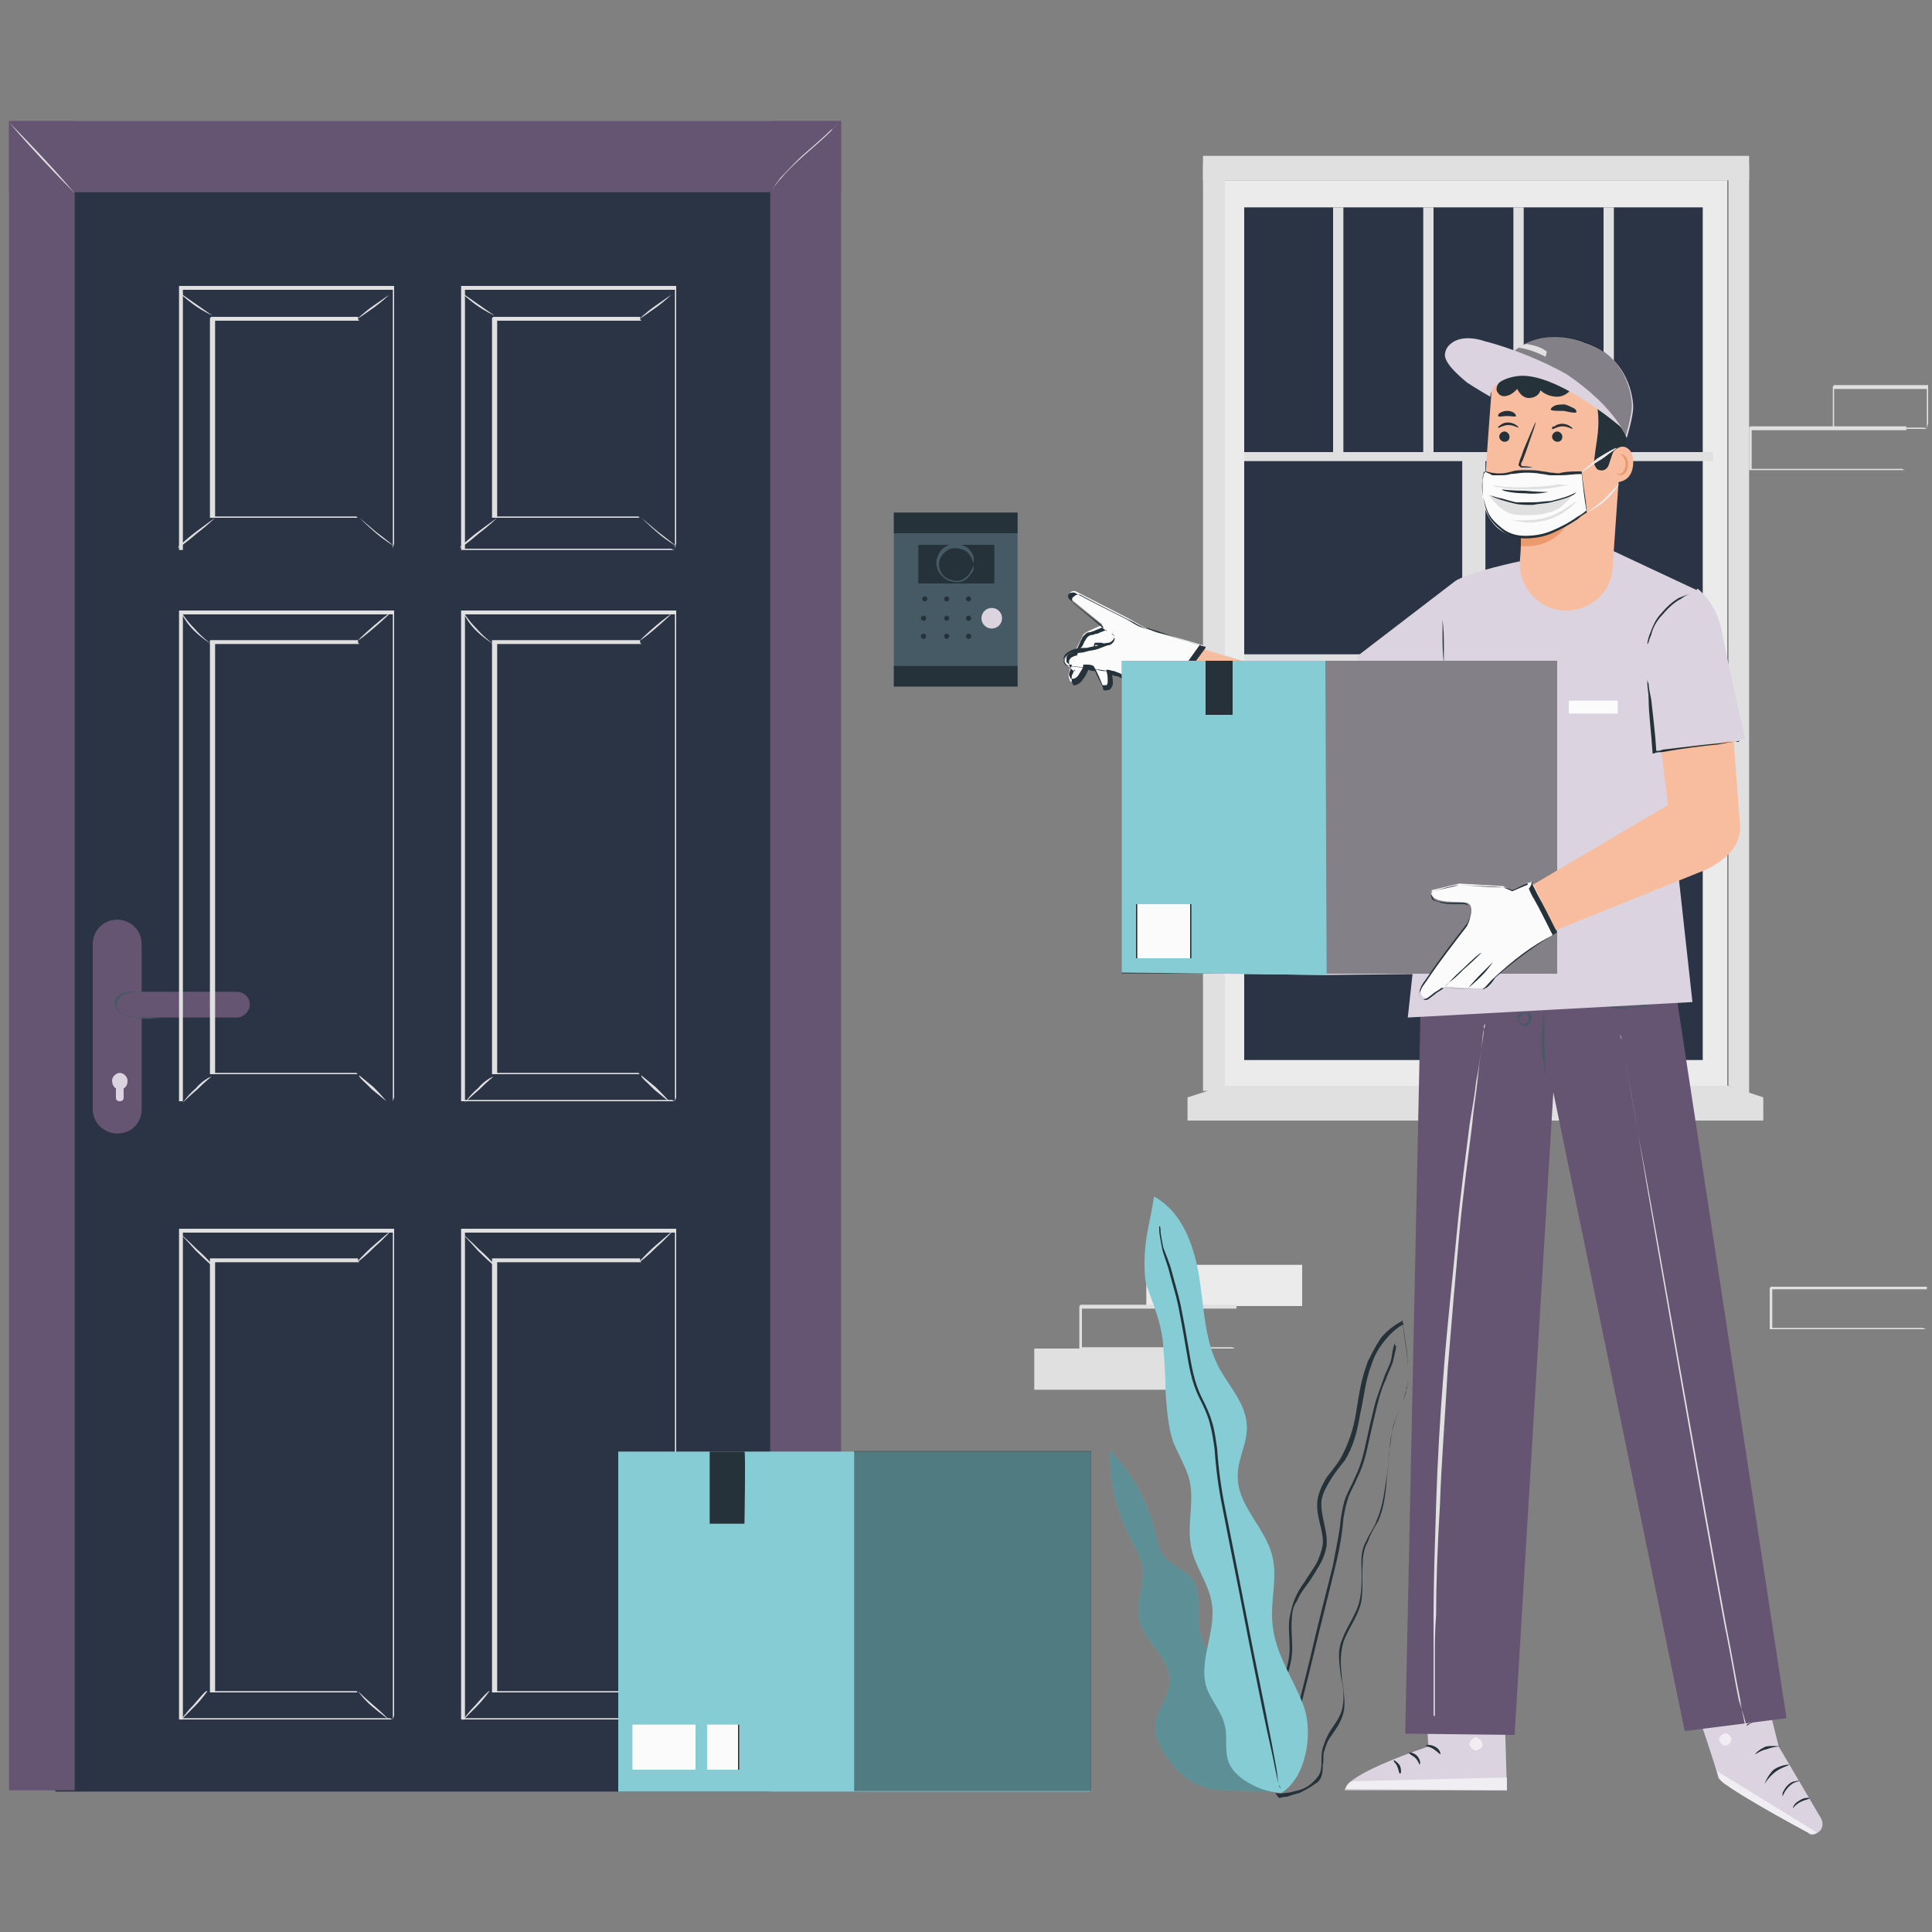 <?xml version="1.0" encoding="utf-8"?>
<!-- Generator: Adobe Illustrator 28.1.0, SVG Export Plug-In . SVG Version: 6.00 Build 0)  -->
<svg version="1.1" id="Слой_1" xmlns="http://www.w3.org/2000/svg" xmlns:xlink="http://www.w3.org/1999/xlink" x="0px" y="0px"
	 viewBox="0 0 150 150" style="enable-background:new 0 0 150 150;" xml:space="preserve">
<rect x="0" y="0" width="150" height="150" fill="#808080" stroke="none"/>
<style type="text/css">
	.st0{fill:#EBEBEB;}
	.st1{fill:#2A3445;}
	.st2{fill:#E0E0E0;}
	.st3{fill:#DBD4E0;}
	.st4{opacity:0.6;}
	.st5{fill:#FFFFFF;}
	.st6{fill:#263239;}
	.st7{opacity:0.3;}
	.st8{fill:#010202;}
	.st9{fill:#665572;}
	.st10{fill:#455A64;}
	.st11{fill:#E0E0E1;}
	.st12{fill:#F8BC9E;}
	.st13{fill:#FBFBFB;}
	.st14{fill:#E9505B;}
	.st15{fill:#EC9A6E;}
	.st16{opacity:0.4;}
	.st17{fill:#85CCD4;}
</style>
<g>
	<g>
		<g>
			<g>
				<rect x="95" y="14" class="st0" width="39.1" height="70.3"/>
			</g>
		</g>
	</g>
	<g>
		<g>
			<g>
				<rect x="96.6" y="16.1" class="st1" width="35.6" height="66.2"/>
			</g>
		</g>
	</g>
	<g>
		<g>
			<g>
				<polygon class="st2" points="135.8,84.9 134.2,84.3 134.2,12.8 135.8,12.8 				"/>
			</g>
		</g>
	</g>
	<g>
		<g>
			<g>
				<rect x="96.6" y="35.1" class="st2" width="36.4" height="0.7"/>
			</g>
		</g>
	</g>
	<g>
		<g>
			<g>
				<rect x="96.6" y="50.8" class="st2" width="36.4" height="0.7"/>
			</g>
		</g>
	</g>
	<g>
		<g>
			<g>
				<rect x="96.6" y="66.6" class="st2" width="36.4" height="0.7"/>
			</g>
		</g>
	</g>
	<g>
		<g>
			<g>
				
					<rect x="90.1" y="58.9" transform="matrix(6.123234e-17 -1 1 6.123234e-17 54.627 174.169)" class="st2" width="48.6" height="1.8"/>
			</g>
		</g>
	</g>
	<g>
		<g>
			<g>
				<rect x="103.5" y="16.1" class="st2" width="0.8" height="19.4"/>
			</g>
		</g>
	</g>
	<g>
		<g>
			<g>
				<rect x="110.5" y="16.1" class="st2" width="0.8" height="19.4"/>
			</g>
		</g>
	</g>
	<g>
		<g>
			<g>
				<rect x="117.5" y="16.1" class="st2" width="0.8" height="19.4"/>
			</g>
		</g>
	</g>
	<g>
		<g>
			<g>
				<rect x="124.5" y="16.1" class="st2" width="0.8" height="19.4"/>
			</g>
		</g>
	</g>
	<g>
		<g>
			<g>
				<rect x="93.4" y="12.8" class="st2" width="1.7" height="71.9"/>
			</g>
		</g>
	</g>
	<g>
		<g>
			<g>
				<rect x="93.4" y="12.1" class="st2" width="42.4" height="1.9"/>
			</g>
		</g>
	</g>
	<g>
		<g>
			<g>
				<rect x="92.2" y="85.2" class="st2" width="44.7" height="1.8"/>
			</g>
		</g>
	</g>
	<g>
		<g>
			<g>
				<polygon class="st2" points="134.2,84.3 136.9,85.2 92.2,85.2 95,84.3 				"/>
			</g>
		</g>
	</g>
</g>
<g>
	<g>
		<g>
			<g>
				<path class="st2" d="M149.6,103.2C149.6,103.2,149.6,103.1,149.6,103.2c0-0.1,0-0.2,0-0.2c0-0.2,0-0.4,0-0.6c0-0.6,0-1.3,0-2.3
					l0,0c-2.8,0-7.2,0-12.1,0c0,0-0.1,0.1,0.1-0.1v0v0v0v0v0v0v0.1v0.1v0.2c0,0.1,0,0.3,0,0.4c0,0.3,0,0.5,0,0.8c0,0.5,0,1.1,0,1.6
					l-0.1-0.1c3.4,0,6.5,0,8.6,0c1.1,0,1.9,0,2.5,0c0.3,0,0.5,0,0.7,0C149.5,103.2,149.5,103.2,149.6,103.2
					C149.6,103.2,149.6,103.2,149.6,103.2C149.6,103.2,149.6,103.2,149.6,103.2c-0.1,0-0.2,0-0.2,0c-0.2,0-0.4,0-0.7,0
					c-0.6,0-1.5,0-2.5,0c-2.2,0-5.2,0-8.7,0l-0.1,0l0-0.1c0-0.5,0-1,0-1.6c0-0.3,0-0.5,0-0.8c0-0.1,0-0.3,0-0.4v-0.2v-0.1V100v0v0v0
					v0v0v0c0.1-0.1,0,0,0.1-0.1c4.9,0,9.3,0,12.1,0l0,0l0,0c0,1,0,1.8,0,2.4c0,0.3,0,0.5,0,0.6C149.6,103,149.6,103.1,149.6,103.2
					C149.6,103.2,149.6,103.2,149.6,103.2z"/>
			</g>
		</g>
	</g>
</g>
<g>
	<g>
		<g>
			<g>
				<path class="st2" d="M148,36.5C148,36.5,148,36.4,148,36.5c0-0.1,0-0.2,0-0.2c0-0.2,0-0.4,0-0.6c0-0.6,0-1.3,0-2.3l0,0
					c-2.8,0-7.2,0-12.1,0c0,0-0.1,0.1,0.1-0.1v0v0v0v0v0v0l0,0.1v0.1v0.2c0,0.1,0,0.3,0,0.4c0,0.3,0,0.5,0,0.8c0,0.5,0,1.1,0,1.6
					l-0.1-0.1c3.4,0,6.5,0,8.6,0c1.1,0,1.9,0,2.5,0c0.3,0,0.5,0,0.7,0C147.8,36.5,147.9,36.5,148,36.5C147.9,36.5,148,36.5,148,36.5
					C148,36.5,148,36.5,148,36.5c-0.1,0-0.2,0-0.2,0c-0.2,0-0.4,0-0.7,0c-0.6,0-1.5,0-2.5,0c-2.2,0-5.2,0-8.7,0l-0.1,0l0-0.1
					c0-0.5,0-1,0-1.6c0-0.3,0-0.5,0-0.8c0-0.1,0-0.3,0-0.4v-0.2v-0.1v-0.1v0v0v0v0v0v0c0.1-0.1,0,0,0.1-0.1c4.9,0,9.3,0,12.1,0l0,0
					l0,0c0,1,0,1.8,0,2.4c0,0.3,0,0.5,0,0.6C148,36.3,148,36.4,148,36.5C148,36.4,148,36.5,148,36.5z"/>
			</g>
		</g>
	</g>
	<g>
		<g>
			<g>
				<path class="st2" d="M149.6,33.3C149.6,33.3,149.6,33.2,149.6,33.3c0-0.1,0-0.2,0-0.2c0-0.2,0-0.4,0-0.6c0-0.6,0-1.4,0-2.3l0,0
					c-1.9,0-4.4,0-7.3,0c-0.1,0.1,0.1-0.1,0.1-0.1v0v0v0v0v0v0l0,0.1v0.1l0,0.2c0,0.1,0,0.3,0,0.4c0,0.3,0,0.5,0,0.8
					c0,0.5,0,1.1,0,1.6l-0.1-0.1c2.1,0,3.9,0,5.2,0c0.6,0,1.1,0,1.5,0c0.2,0,0.3,0,0.4,0C149.6,33.3,149.6,33.3,149.6,33.3
					c0,0,0,0-0.1,0c-0.1,0-0.2,0-0.4,0c-0.4,0-0.9,0-1.5,0c-1.3,0-3.1,0-5.2,0l-0.1,0l0-0.1c0-0.5,0-1,0-1.6c0-0.3,0-0.5,0-0.8
					c0-0.1,0-0.3,0-0.4l0-0.2v-0.1v-0.1v0v0v0v0v0v0c0,0,0.1-0.1,0.1-0.1c2.8,0,5.4,0,7.3,0l0,0l0,0c0,1,0,1.8,0,2.4
					c0,0.3,0,0.5,0,0.6C149.6,33.2,149.6,33.3,149.6,33.3z"/>
			</g>
		</g>
	</g>
</g>
<g>
	<g>
		<g>
			<rect x="80.3" y="104.7" class="st2" width="12.1" height="3.2"/>
		</g>
	</g>
	<g>
		<g>
			<rect x="89" y="98.2" class="st0" width="12.1" height="3.2"/>
		</g>
	</g>
	<g>
		<g>
			<g>
				<path class="st2" d="M96,104.7C96,104.7,96,104.7,96,104.7c0-0.1,0-0.2,0-0.2c0-0.2,0-0.4,0-0.6c0-0.6,0-1.3,0-2.3l0,0
					c-2.8,0-7.2,0-12.1,0c0,0-0.1,0.1,0.1-0.1v0v0v0v0v0v0v0.1l0,0.1v0.2c0,0.1,0,0.3,0,0.4c0,0.3,0,0.5,0,0.8c0,0.5,0,1.1,0,1.6
					l-0.1-0.1c3.4,0,6.5,0,8.6,0c1.1,0,1.9,0,2.5,0c0.3,0,0.5,0,0.7,0C95.8,104.7,95.9,104.7,96,104.7C95.9,104.7,96,104.7,96,104.7
					C96,104.7,96,104.7,96,104.7c-0.1,0-0.2,0-0.2,0c-0.2,0-0.4,0-0.7,0c-0.6,0-1.5,0-2.5,0c-2.2,0-5.2,0-8.7,0l-0.1,0l0-0.1
					c0-0.5,0-1,0-1.6c0-0.3,0-0.5,0-0.8c0-0.1,0-0.3,0-0.4l0-0.2v-0.1v-0.1v0v0v0v0v0v0c0.1-0.1,0,0,0.1-0.1c4.9,0,9.3,0,12.1,0l0,0
					l0,0c0,1,0,1.8,0,2.4c0,0.3,0,0.5,0,0.6C96,104.6,96,104.6,96,104.7C96,104.7,96,104.7,96,104.7z"/>
			</g>
		</g>
	</g>
</g>
<g>
	<g>
		<g>
			<g>
				<path class="st3" d="M136.2,128l1.9,7.6l3.3,5.6c0.2,0.4,0.1,0.9-0.3,1.1l0,0c-0.2,0.1-0.5,0.1-0.7,0c-1.5-0.8-6.8-3.7-7-4.3
					c-0.1-0.7-2.6-7.9-2.6-7.9L136.2,128z"/>
			</g>
		</g>
		<g class="st4">
			<g>
				<path class="st5" d="M141.1,142.3l-7.8-4.8l0.1,0.3c0.1,0.3,0.2,0.5,0.5,0.7c0.6,0.4,2.4,1.6,6.5,3.8
					C140.5,142.5,140.8,142.5,141.1,142.3L141.1,142.3z"/>
			</g>
		</g>
		<g class="st4">
			<g>
				<g>
					<path class="st5" d="M134.1,134.6c0.2,0.1,0.4,0.3,0.3,0.6c-0.1,0.2-0.3,0.4-0.6,0.3c-0.2-0.1-0.4-0.4-0.3-0.6
						C133.6,134.7,133.9,134.5,134.1,134.6"/>
				</g>
			</g>
		</g>
		<g>
			<g>
				<g>
					<path class="st6" d="M138.4,139.5c0,0,0.1-0.4,0.5-0.8c0.4-0.4,0.8-0.4,0.8-0.4c0,0-0.1-0.1-0.3,0c-0.2,0-0.4,0.1-0.6,0.3
						c-0.2,0.2-0.3,0.4-0.4,0.6C138.4,139.4,138.4,139.5,138.4,139.5z"/>
				</g>
			</g>
		</g>
		<g>
			<g>
				<g>
					<path class="st6" d="M139.2,140.4c0,0,0.2-0.3,0.6-0.5c0.4-0.2,0.7-0.2,0.7-0.3c0,0-0.4-0.1-0.8,0.2
						C139.3,140,139.2,140.3,139.2,140.4z"/>
				</g>
			</g>
		</g>
		<g>
			<g>
				<g>
					<path class="st6" d="M137,138.5c0,0,0.3-0.5,0.8-0.9c0.5-0.4,1.1-0.5,1.1-0.6c0,0-0.6,0-1.2,0.4
						C137.2,137.9,137,138.5,137,138.5z"/>
				</g>
			</g>
		</g>
		<g>
			<g>
				<g>
					<path class="st6" d="M136.3,136.2c0,0,0.4-0.3,0.9-0.4c0.5-0.2,1-0.2,1-0.2c0,0-0.5-0.1-1.1,0
						C136.6,135.8,136.2,136.2,136.3,136.2z"/>
				</g>
			</g>
		</g>
		<g>
			<g>
				<g>
					<path class="st6" d="M135.6,134c0,0,0.4-0.3,1-0.5c0.6-0.1,1.1,0,1.1,0c0,0-0.1-0.1-0.3-0.1c-0.2-0.1-0.5-0.1-0.8,0
						c-0.3,0.1-0.6,0.2-0.7,0.4C135.7,133.8,135.6,133.9,135.6,134z"/>
				</g>
			</g>
		</g>
		<g>
			<g>
				<g>
					<path class="st6" d="M136.5,133.1c0,0,0-0.1-0.1-0.3c-0.1-0.2-0.2-0.4-0.4-0.7c-0.1-0.1-0.3-0.3-0.5-0.3c-0.1,0-0.3,0-0.3,0.2
						c-0.1,0.1-0.1,0.3,0,0.4c0.1,0.5,0.7,0.8,1.2,0.8c0.6-0.1,1-0.5,1.1-1c0-0.1,0-0.3-0.1-0.4c-0.1-0.1-0.3-0.1-0.4-0.1
						c-0.2,0.1-0.3,0.3-0.4,0.4c-0.2,0.3-0.3,0.5-0.4,0.7c-0.1,0.2-0.1,0.3,0,0.3c0,0,0.1-0.4,0.5-1c0.1-0.1,0.2-0.3,0.4-0.3
						c0.1,0,0.2,0,0.2,0c0,0.1,0.1,0.2,0,0.2c-0.1,0.4-0.5,0.8-0.9,0.9c-0.5,0.1-0.9-0.2-1.1-0.6c0-0.1,0-0.2,0-0.3
						c0-0.1,0.1-0.1,0.2-0.1c0.2,0,0.3,0.2,0.4,0.3C136.4,132.7,136.4,133.1,136.5,133.1z"/>
				</g>
			</g>
		</g>
	</g>
	<g>
		<g>
			<g>
				<g>
					<g>
						<g>
							<path class="st3" d="M110.5,129.2l0.4,6.4c0,0-6.4,2.1-6.4,3.3L117,139l-0.3-10L110.5,129.2z"/>
						</g>
					</g>
				</g>
			</g>
			<g class="st4">
				<g>
					<g>
						<g>
							<g>
								<path class="st5" d="M114.7,134.9c0.2,0.1,0.4,0.3,0.4,0.6c0,0.2-0.3,0.4-0.6,0.4c-0.2-0.1-0.5-0.4-0.4-0.6
									C114.2,135,114.6,134.8,114.7,134.9"/>
							</g>
						</g>
					</g>
				</g>
			</g>
			<g class="st4">
				<g>
					<g>
						<g>
							<path class="st5" d="M117,139l0-1l-12.1,0.3c0,0-0.4,0.2-0.5,0.7L117,139z"/>
						</g>
					</g>
				</g>
			</g>
			<g>
				<g>
					<g>
						<g>
							<g>
								<path class="st6" d="M110.7,135.5c0,0.1,0.3,0.1,0.6,0.3c0.3,0.2,0.5,0.4,0.5,0.4c0.1,0,0-0.4-0.4-0.6
									C111,135.4,110.7,135.5,110.7,135.5z"/>
							</g>
						</g>
					</g>
				</g>
			</g>
			<g>
				<g>
					<g>
						<g>
							<g>
								<path class="st6" d="M109.4,136.1c0,0.1,0.3,0.2,0.5,0.4c0.2,0.2,0.3,0.5,0.3,0.5c0.1,0,0.1-0.4-0.2-0.7
									C109.8,136.1,109.4,136,109.4,136.1z"/>
							</g>
						</g>
					</g>
				</g>
			</g>
			<g>
				<g>
					<g>
						<g>
							<g>
								<path class="st6" d="M108.7,137.7c0.1,0,0.1-0.3,0-0.6c-0.2-0.3-0.5-0.5-0.5-0.4c0,0.1,0.2,0.2,0.3,0.5
									C108.6,137.4,108.6,137.7,108.7,137.7z"/>
							</g>
						</g>
					</g>
				</g>
			</g>
			<g>
				<g>
					<g>
						<g>
							<g>
								<path class="st6" d="M110.8,134c0,0.1,0.3,0,0.6,0c0.3,0,0.6,0.1,0.6,0.1c0,0-0.2-0.3-0.6-0.3
									C111,133.8,110.7,134,110.8,134z"/>
							</g>
						</g>
					</g>
				</g>
			</g>
		</g>
		<g class="st7">
			<g>
				<g>
					<g>
						<polygon class="st8" points="110.6,130.4 110.6,131.6 116.8,131.3 116.7,130.3 						"/>
					</g>
				</g>
			</g>
		</g>
		<g>
			<g>
				<g>
					<g>
						<g>
							<path class="st6" d="M110.7,132.8c0,0,0.2,0.1,0.6,0c0.2,0,0.4-0.1,0.6-0.2c0.1-0.1,0.2-0.1,0.4-0.2c0.1,0,0.1-0.1,0.2-0.2
								c0.1-0.1,0.1-0.2,0-0.3c-0.1-0.1-0.2-0.1-0.3-0.1c-0.1,0-0.2,0-0.2,0c-0.1,0-0.3,0.1-0.4,0.1c-0.2,0.1-0.4,0.3-0.6,0.4
								C110.8,132.6,110.7,132.8,110.7,132.8c0.1,0.1,0.2-0.1,0.5-0.4c0.1-0.1,0.3-0.2,0.5-0.3c0.1,0,0.2-0.1,0.4-0.1
								c0.1,0,0.2,0,0.3,0c0,0,0,0,0,0.1c0,0-0.1,0.1-0.1,0.1c-0.1,0.1-0.2,0.1-0.3,0.2c-0.2,0.1-0.4,0.2-0.6,0.2
								C110.9,132.7,110.7,132.7,110.7,132.8z"/>
						</g>
					</g>
				</g>
			</g>
		</g>
		<g>
			<g>
				<g>
					<g>
						<g>
							<path class="st6" d="M110.8,132.8c0,0,0.1-0.2,0.1-0.6c0-0.2,0-0.4-0.1-0.7c0-0.1-0.1-0.3-0.2-0.4c-0.1-0.1-0.2-0.3-0.4-0.3
								c-0.1,0-0.2,0.1-0.3,0.2c0,0.1,0,0.2-0.1,0.2c0,0.1,0,0.3,0,0.4c0,0.3,0.2,0.5,0.3,0.6c0.3,0.3,0.5,0.4,0.5,0.4
								c0,0-0.2-0.1-0.4-0.4c-0.1-0.2-0.2-0.3-0.2-0.6c0-0.1,0-0.2,0-0.4c0-0.1,0.1-0.2,0.1-0.2c0.1,0,0.2,0.1,0.2,0.2
								c0.1,0.1,0.1,0.2,0.2,0.3c0.1,0.2,0.1,0.4,0.1,0.6C110.8,132.6,110.7,132.8,110.8,132.8z"/>
						</g>
					</g>
				</g>
			</g>
		</g>
	</g>
	<g>
		<g>
			<g>
				<g>
					<g>
						<polygon class="st9" points="110.4,73.2 129.5,73 138.7,133.4 130.8,134.4 120.6,84.8 117.6,134.6 117.6,134.7 109.1,134.6 
													"/>
					</g>
				</g>
			</g>
		</g>
		<g>
			<g>
				<g>
					<path class="st10" d="M120,83.5c0,0,0-0.3,0-0.7c0-0.5-0.1-1.1-0.1-1.8c0-0.7,0-1.3,0-1.8c0-0.5,0-0.7,0-0.7
						c0,0-0.1,0.3-0.1,0.7c0,0.5-0.1,1.1-0.1,1.8c0,0.7,0.1,1.3,0.2,1.8C119.9,83.2,120,83.5,120,83.5z"/>
				</g>
			</g>
		</g>
		<g>
			<g>
				<g>
					<path class="st10" d="M118.4,78.6c0,0,0,0-0.1,0c-0.1,0-0.2,0-0.3,0.1c-0.1,0.1-0.2,0.2-0.2,0.4c0,0.2,0.2,0.4,0.4,0.5
						c0.2,0.1,0.5,0,0.6-0.2c0.1-0.2,0.1-0.4,0.1-0.5c0-0.1-0.1-0.2-0.2-0.3C118.6,78.7,118.5,78.7,118.4,78.6c0,0,0.2,0.1,0.3,0.4
						c0,0.1,0,0.3-0.1,0.4c-0.1,0.1-0.3,0.1-0.4,0.1c-0.2-0.1-0.3-0.2-0.3-0.3c0-0.1,0.1-0.3,0.2-0.3
						C118.3,78.6,118.4,78.7,118.4,78.6z"/>
				</g>
			</g>
		</g>
		<g>
			<g>
				<g>
					<path class="st10" d="M123.3,77.4c0,0,0.1,0.1,0.2,0.2c0.1,0.1,0.3,0.2,0.5,0.3c0.2,0.1,0.5,0.2,0.9,0.3
						c0.3,0.1,0.7,0.1,1.2,0.1c0.4,0,0.8-0.1,1.2-0.1c0.3-0.1,0.7-0.2,0.9-0.3c0.2-0.1,0.4-0.2,0.5-0.3c0.1-0.1,0.2-0.1,0.2-0.2
						c0,0-0.3,0.2-0.8,0.4c-0.2,0.1-0.5,0.2-0.9,0.3c-0.3,0.1-0.7,0.1-1.1,0.1c-0.4,0-0.8-0.1-1.1-0.1c-0.3-0.1-0.6-0.2-0.9-0.3
						C123.6,77.6,123.3,77.4,123.3,77.4z"/>
				</g>
			</g>
		</g>
		<g>
			<g>
				<g>
					<path class="st10" d="M111.5,78.7c0,0,0.2,0.1,0.5,0.1c0.3,0,0.8,0,1.3-0.1c0.5-0.1,0.9-0.4,1.2-0.6c0.3-0.2,0.4-0.4,0.4-0.4
						c0,0-0.6,0.5-1.6,0.8C112.3,78.8,111.5,78.6,111.5,78.7z"/>
				</g>
			</g>
		</g>
		<g>
			<g>
				<g>
					<path class="st11" d="M135.6,134c0,0,0,0-0.1-0.1c0-0.1-0.1-0.2-0.1-0.4c-0.1-0.4-0.2-0.9-0.3-1.6c-0.3-1.4-0.6-3.3-1.1-5.8
						c-0.9-4.9-2.1-11.6-3.4-19c-1.3-7.4-2.5-14.2-3.4-19c-0.4-2.4-0.8-4.4-1-5.8c-0.1-0.7-0.2-1.2-0.3-1.6c0-0.2-0.1-0.3-0.1-0.4
						c0-0.1,0-0.1,0-0.1s0,0,0,0.1c0,0.1,0,0.2,0.1,0.4c0.1,0.4,0.2,0.9,0.3,1.6c0.2,1.4,0.6,3.3,1,5.8c0.8,4.9,2,11.6,3.3,19.1
						c1.3,7.4,2.5,14.2,3.4,19c0.5,2.4,0.8,4.4,1.1,5.8C135.4,133.2,135.6,134,135.6,134z"/>
				</g>
			</g>
		</g>
		<g>
			<g>
				<g>
					<path class="st11" d="M111.4,133.3c0,0,0,0,0-0.1c0-0.1,0-0.2,0-0.4c0-0.4,0-0.9,0-1.6c0-0.7,0-1.5,0-2.5c0-1,0-2.1,0.1-3.3
						c0-2.4,0.1-5.3,0.3-8.6c0.1-3.2,0.4-6.8,0.6-10.5c0.3-3.7,0.6-7.2,0.9-10.5c0.3-3.2,0.7-6.1,1-8.5c0.1-1.2,0.3-2.3,0.4-3.3
						c0.1-1,0.2-1.8,0.3-2.5c0.1-0.7,0.2-1.2,0.2-1.6c0-0.2,0-0.3,0.1-0.4c0-0.1,0-0.1,0-0.1s0,0,0,0.1c0,0.1,0,0.2-0.1,0.4
						c-0.1,0.4-0.1,0.9-0.2,1.6c-0.1,0.7-0.2,1.5-0.4,2.5c-0.1,1-0.3,2.1-0.5,3.3c-0.3,2.4-0.7,5.3-1,8.5c-0.3,3.2-0.7,6.7-1,10.5
						c-0.3,3.7-0.5,7.3-0.6,10.5c-0.1,3.2-0.2,6.1-0.2,8.6c0,1.2,0,2.3,0,3.3c0,1,0,1.8,0,2.5c0,0.7,0,1.2,0,1.6c0,0.2,0,0.3,0,0.4
						C111.4,133.2,111.4,133.3,111.4,133.3z"/>
				</g>
			</g>
		</g>
	</g>
	<g>
		<g>
			<path class="st12" d="M91.7,49.9l11.9,3.5l6.7-3.9l5.1,6l-9.4,4.1c-1.3,0.6-2.9,0.5-4.2-0.1l-11.7-6L91.7,49.9z"/>
		</g>
		<g>
			<g>
				<g>
					<path class="st13" d="M89,48.8L87.6,48l-4.1-2.1c-0.3-0.1-0.6,0.2-0.5,0.5l2.6,2.1L84.5,49c-0.2,0.1-0.4,0.2-0.5,0.5l-0.6,1.2
						c0,0-0.7,0.1-0.7,0.5c-0.1,0.5,0.4,0.6,0.4,0.6L83,52.2c-0.1,0.2,0,0.5,0.1,0.7l0,0c0.6,0.3,1.1-1.1,1.1-1.1l0.7,0.1l0.7,1.5
						c0.9,0.2,0.5-1.3,0.5-1.3s0,0,0.4,0.1c0.4,0.1,0.6,0.4,1.3,0.7c0.6,0.3,1.9,0.4,1.9,0.4l0.9,0.7l2.8-3.9L89,48.8z"/>
				</g>
				<g>
					<g>
						<path class="st6" d="M89,48.8C89,48.8,89.1,48.8,89,48.8c0.1,0,0.2,0.1,0.3,0.1c0.2,0.1,0.5,0.2,0.9,0.3
							c0.8,0.2,1.9,0.6,3.3,1l0.1,0l0,0.1c-0.8,1.1-1.8,2.4-2.8,3.9l0,0.1l-0.1,0c-0.3-0.2-0.6-0.4-0.9-0.7l0,0
							c-0.6-0.1-1.2-0.2-1.8-0.4c-0.3-0.1-0.6-0.3-0.9-0.5c-0.1-0.1-0.3-0.2-0.4-0.2c-0.2,0-0.3-0.1-0.5-0.1l0.1-0.1
							c0.1,0.3,0.1,0.5,0.1,0.8c0,0.1-0.1,0.3-0.2,0.4c-0.1,0.1-0.3,0.1-0.5,0.1l0,0l0,0c-0.2-0.5-0.5-1-0.7-1.5l0.1,0
							c-0.2,0-0.4,0-0.6-0.1l-0.1,0l0.1,0c-0.1,0.2-0.2,0.5-0.4,0.7c-0.1,0.2-0.3,0.4-0.6,0.5l-0.1,0c0,0-0.1,0-0.1,0l0,0l0,0l0,0
							c0,0-0.1-0.1,0,0l0,0l0,0l0,0l0,0c0,0,0-0.1,0-0.1c-0.1-0.1-0.1-0.3-0.1-0.4c0-0.1,0-0.3,0.1-0.4l0.1-0.3l0.1,0.1
							c-0.2,0-0.3-0.1-0.4-0.3c-0.1-0.1-0.1-0.3-0.1-0.5c0.1-0.2,0.2-0.3,0.3-0.3c0.1-0.1,0.3-0.1,0.4-0.1l-0.1,0
							c0.1-0.2,0.2-0.5,0.4-0.7c0.1-0.1,0.1-0.2,0.2-0.4c0.1-0.1,0.1-0.2,0.2-0.3c0.1-0.1,0.2-0.2,0.4-0.2c0.1,0,0.2-0.1,0.4-0.1
							c0.2-0.1,0.5-0.2,0.7-0.3l0,0.1c-0.9-0.8-1.8-1.5-2.6-2.2l0,0l0,0c-0.1-0.2-0.1-0.4,0.1-0.5c0.1-0.1,0.3-0.2,0.5-0.1l0,0l0,0
							c1.7,0.9,3.1,1.6,4.1,2.1c0.5,0.3,0.8,0.4,1.1,0.6C88.8,48.6,88.9,48.7,89,48.8C89,48.8,89,48.8,89,48.8c0,0,0,0-0.1,0
							c-0.1,0-0.2-0.1-0.3-0.1c-0.3-0.1-0.6-0.3-1.1-0.6c-1-0.5-2.4-1.2-4.1-2.1l0,0c-0.1,0-0.3,0-0.4,0.1c-0.1,0.1-0.1,0.3,0,0.4
							l0,0c0.8,0.7,1.7,1.4,2.6,2.1l0.1,0.1l-0.1,0c-0.2,0.1-0.5,0.2-0.7,0.3c-0.1,0-0.2,0.1-0.4,0.1c-0.1,0-0.2,0.1-0.3,0.2
							c-0.1,0.1-0.2,0.2-0.2,0.3c-0.1,0.1-0.1,0.2-0.2,0.4c-0.1,0.2-0.2,0.5-0.4,0.7l0,0l0,0c-0.3,0-0.6,0.1-0.6,0.4
							c0,0.1,0,0.3,0,0.3c0.1,0.1,0.2,0.2,0.3,0.2l0.1,0l0,0.1L83.1,52c0,0.1-0.1,0.2-0.1,0.3c0,0.1,0,0.2,0.1,0.3c0,0,0,0.1,0,0.1
							l0,0l0,0l0,0l0,0c0,0,0,0,0,0l0,0l0,0l0,0c0,0,0,0,0.1,0l0.1,0c0.2,0,0.4-0.2,0.5-0.4c0.1-0.2,0.3-0.4,0.3-0.6l0-0.1l0.1,0
							l0.1,0c0.2,0,0.4,0,0.6,0.1l0,0l0,0c0.3,0.5,0.5,1,0.7,1.5l-0.1,0c0.1,0,0.3,0,0.4,0c0.1-0.1,0.1-0.2,0.1-0.3
							c0-0.3,0-0.5-0.1-0.8l0-0.1l0.1,0c0.2,0,0.3,0.1,0.5,0.1c0.2,0.1,0.3,0.1,0.5,0.2c0.3,0.2,0.5,0.4,0.8,0.5
							c0.6,0.2,1.2,0.3,1.8,0.4l0,0l0,0c0.3,0.2,0.6,0.5,0.9,0.7l-0.1,0c1.1-1.5,2-2.8,2.8-3.9l0,0.1c-1.4-0.4-2.5-0.8-3.3-1.1
							c-0.4-0.1-0.7-0.2-0.9-0.3C89.2,48.9,89.2,48.8,89,48.8C89,48.8,89,48.8,89,48.8z"/>
					</g>
				</g>
			</g>
			<g>
				<g>
					<path class="st6" d="M86.3,52.1c0,0-0.3,0-0.9-0.1c-0.6-0.1-1.3-0.2-2.3-0.3l0,0c-0.4,0-0.6-0.4-0.5-0.7
						c0.1-0.3,0.5-0.5,0.8-0.6c0.4-0.1,0.7-0.1,1-0.1c0.3-0.1,0.6-0.1,0.9-0.2c0.3-0.1,0.6-0.2,0.8-0.2c0.1,0,0.2-0.1,0.3-0.2
						c0.1-0.1,0.1-0.2,0.1-0.3c0-0.1-0.1-0.2-0.2-0.2c-0.1-0.1-0.1-0.1-0.2-0.2c-0.1-0.1-0.2-0.2-0.3-0.3c-0.2-0.2-0.3-0.2-0.3-0.2
						c0,0,0.1,0,0.3,0.2c0.1,0.1,0.2,0.2,0.3,0.3c0.1,0.1,0.1,0.1,0.2,0.2c0.1,0.1,0.2,0.1,0.2,0.3c0.1,0.1,0,0.3-0.1,0.4
						c-0.1,0.1-0.2,0.2-0.4,0.2c-0.3,0.1-0.5,0.2-0.8,0.3c-0.3,0.1-0.6,0.1-0.9,0.2c-0.3,0.1-0.7,0.1-1,0.1c-0.3,0-0.6,0.2-0.7,0.5
						c-0.1,0.2,0.1,0.5,0.3,0.5l0,0l0,0c0.9,0.1,1.7,0.2,2.3,0.3c0.3,0.1,0.5,0.1,0.6,0.1C86.2,52.1,86.3,52.1,86.3,52.1z"/>
				</g>
			</g>
			<g>
				<g>
					<path class="st6" d="M86.2,50c0,0-0.3,0.1-0.8,0.1c-0.2,0-0.3,0-0.4-0.1l0.1,0c-0.1,0.2-0.2,0.3-0.2,0.3c0,0,0-0.2,0.1-0.4l0,0
						l0.1,0c0.2,0,0.3,0,0.4,0C85.8,50,86.2,50,86.2,50z"/>
				</g>
			</g>
		</g>
	</g>
	<g>
		<g>
			<polygon class="st3" points="113,45.1 105.3,51 110.7,58.1 117.2,54.3 			"/>
		</g>
		<g>
			<path class="st3" d="M113,45.1L113,45.1c1.1-0.7,4.9-1.5,4.9-1.5l7.4-0.8l6.4,3l-2.6,11.1l2.3,20.9l-22.1,1.2L113,45.1z"/>
		</g>
		<g>
			<rect x="121.8" y="54.4" class="st13" width="3.8" height="1"/>
			<path class="st6" d="M125.6,55.4h-3.8v-1h3.8V55.4z M121.8,55.4h3.8v-1h-3.8V55.4z"/>
		</g>
		<g>
			<g>
				<path class="st6" d="M112.1,51.5c0,0-0.1-0.8-0.1-1.7c0-0.9,0-1.7,0-1.7c0,0,0.1,0.8,0.1,1.7C112.1,50.8,112.1,51.5,112.1,51.5z
					"/>
			</g>
		</g>
	</g>
	<g>
		<path class="st14" d="M126.4,70.5"/>
	</g>
	<g>
		<g>
			<g>
				<g>
					<g>
						<g>
							<g>
								<g>
									<g>
										<g>
											<g>
												<g>
													<g>
														<g>
															<g>
																<g>
																	<g>
																		<g>
																			<g>
																				<g>
																					<path class="st12" d="M126,32.6l-0.8,11.5c-0.1,1.9-1.7,3.3-3.6,3.3l0,0c-2.1,0-3.7-1.8-3.6-3.8
																						c0.1-1.1,0.1-2,0.1-2s-2.8-0.4-2.8-3.2c0-1.6,0.3-5.3,0.5-8c0.2-1.9,1.7-3.3,3.6-3.3h1.7
																						C124,27.2,126.2,29.7,126,32.6z"/>
																				</g>
																			</g>
																		</g>
																	</g>
																</g>
															</g>
														</g>
													</g>
												</g>
											</g>
											<g>
												<g>
													<g>
														<g>
															<g>
																<g>
																	<g>
																		<g>
																			<g>
																				<g>
																					<path class="st15" d="M118.1,41.6c0,0,1.8,0.1,3.6-1c0,0-0.9,2-3.6,1.8L118.1,41.6z"/>
																				</g>
																			</g>
																		</g>
																	</g>
																</g>
															</g>
														</g>
													</g>
												</g>
											</g>
										</g>
									</g>
								</g>
								<g>
									<g>
										<g>
											<g>
												<g>
													<g>
														<g>
															<g>
																<g>
																	<g>
																		<g>
																			<g>
																				<g>
																					<g>
																						<g>
																							<g>
																								<path class="st6" d="M116.4,33.9c0,0.2,0.2,0.4,0.4,0.4c0.2,0,0.4-0.1,0.4-0.4c0-0.2-0.2-0.4-0.4-0.4
																									C116.6,33.5,116.4,33.7,116.4,33.9z"/>
																							</g>
																						</g>
																					</g>
																				</g>
																			</g>
																		</g>
																	</g>
																</g>
															</g>
														</g>
														<g>
															<g>
																<g>
																	<g>
																		<g>
																			<g>
																				<g>
																					<g>
																						<g>
																							<g>
																								<g>
																									<path class="st6" d="M116.3,33.2c0,0.1,0.4-0.2,0.8-0.2c0.4,0,0.7,0.2,0.8,0.2c0,0,0-0.1-0.2-0.2
																										c-0.1-0.1-0.4-0.2-0.6-0.2c-0.3,0-0.5,0.1-0.6,0.2C116.3,33.1,116.3,33.2,116.3,33.2z"/>
																								</g>
																							</g>
																						</g>
																					</g>
																				</g>
																			</g>
																		</g>
																	</g>
																</g>
															</g>
														</g>
													</g>
													<g>
														<g>
															<g>
																<g>
																	<g>
																		<g>
																			<g>
																				<g>
																					<g>
																						<g>
																							<g>
																								<path class="st6" d="M120.5,33.9c0,0.2,0.2,0.4,0.4,0.4c0.2,0,0.4-0.1,0.4-0.4c0-0.2-0.2-0.4-0.4-0.4
																									C120.7,33.5,120.5,33.7,120.5,33.9z"/>
																							</g>
																						</g>
																					</g>
																				</g>
																			</g>
																		</g>
																	</g>
																</g>
															</g>
														</g>
														<g>
															<g>
																<g>
																	<g>
																		<g>
																			<g>
																				<g>
																					<g>
																						<g>
																							<g>
																								<g>
																									<path class="st6" d="M120.5,33.3c0,0.1,0.4-0.2,0.8-0.2c0.4,0,0.7,0.2,0.8,0.2c0,0,0-0.1-0.2-0.2
																										c-0.1-0.1-0.4-0.2-0.6-0.2c-0.3,0-0.5,0.1-0.6,0.2C120.5,33.1,120.5,33.2,120.5,33.3z"/>
																								</g>
																							</g>
																						</g>
																					</g>
																				</g>
																			</g>
																		</g>
																	</g>
																</g>
															</g>
														</g>
													</g>
													<g>
														<g>
															<g>
																<g>
																	<g>
																		<g>
																			<g>
																				<g>
																					<g>
																						<g>
																							<g>
																								<path class="st6" d="M119,36.3c0,0-0.3-0.1-0.7-0.1c-0.1,0-0.2,0-0.2-0.1c0-0.1,0-0.2,0.1-0.3
																									c0.1-0.3,0.2-0.5,0.3-0.8c0.4-1.2,0.8-2.2,0.7-2.2c0,0-0.4,0.9-0.9,2.1c-0.1,0.3-0.2,0.6-0.3,0.8
																									c0,0.1-0.1,0.3-0.1,0.4c0,0.1,0.1,0.1,0.2,0.2c0.1,0,0.1,0,0.2,0C118.7,36.3,119,36.3,119,36.3z"/>
																							</g>
																						</g>
																					</g>
																				</g>
																			</g>
																		</g>
																	</g>
																</g>
															</g>
														</g>
													</g>
												</g>
											</g>
										</g>
										<g>
											<g>
												<g>
													<g>
														<g>
															<g>
																<g>
																	<g>
																		<g>
																			<g>
																				<path class="st6" d="M120.4,31.8c0,0.1,0.5,0.1,1,0.1c0.5,0.1,0.9,0.2,1,0.1c0,0,0-0.2-0.2-0.3
																					c-0.2-0.1-0.4-0.2-0.7-0.3c-0.3,0-0.6,0-0.8,0.1C120.5,31.6,120.4,31.7,120.4,31.8z"/>
																			</g>
																		</g>
																	</g>
																</g>
															</g>
														</g>
													</g>
												</g>
											</g>
										</g>
										<g>
											<g>
												<g>
													<g>
														<g>
															<g>
																<g>
																	<g>
																		<g>
																			<g>
																				<path class="st6" d="M116.3,32.3c0.1,0.1,0.4,0,0.7,0c0.4,0,0.7,0.1,0.7,0c0,0,0-0.1-0.1-0.2
																					c-0.1-0.1-0.3-0.2-0.6-0.2c-0.2,0-0.5,0.1-0.6,0.2C116.3,32.2,116.3,32.3,116.3,32.3z"/>
																			</g>
																		</g>
																	</g>
																</g>
															</g>
														</g>
													</g>
												</g>
											</g>
										</g>
									</g>
								</g>
								<g>
									<g>
										<g>
											<g>
												<g>
													<g>
														<g>
															<g>
																<g>
																	<g>
																		<g>
																			<path class="st12" d="M125,34.7c0,0,1.9-0.6,1.8,1.3c-0.1,1.9-2,1.4-2,1.4C124.9,37.4,125,34.7,125,34.7z"/>
																		</g>
																	</g>
																</g>
															</g>
														</g>
													</g>
												</g>
											</g>
										</g>
									</g>
									<g>
										<g>
											<g>
												<g>
													<g>
														<g>
															<g>
																<g>
																	<g>
																		<g>
																			<g>
																				<path class="st15" d="M125.5,36.7C125.5,36.7,125.6,36.8,125.5,36.7c0.1,0.1,0.2,0.1,0.3,0.1
																					c0.2-0.1,0.4-0.4,0.4-0.7c0-0.2,0-0.3-0.1-0.5c-0.1-0.1-0.1-0.2-0.2-0.3c-0.1,0-0.2,0-0.2,0.1
																					c0,0.1,0,0.1,0,0.1c0,0,0,0,0-0.1c0,0,0-0.1,0.1-0.1c0,0,0.1-0.1,0.2,0c0.1,0,0.3,0.2,0.3,0.3
																					c0.1,0.2,0.1,0.3,0.1,0.5c0,0.4-0.2,0.7-0.5,0.8C125.7,36.9,125.6,36.9,125.5,36.7
																					C125.5,36.8,125.5,36.7,125.5,36.7z"/>
																			</g>
																		</g>
																	</g>
																</g>
															</g>
														</g>
													</g>
												</g>
											</g>
										</g>
									</g>
								</g>
							</g>
						</g>
						<g>
							<g>
								<g>
									<g>
										<g>
											<g>
												<path class="st6" d="M126.1,34.7c-0.3-0.1-0.8,0.2-0.9,0.5c-0.1,0.3-0.2,0.6-0.3,0.9c-0.1,0.3-0.4,0.5-0.7,0.4
													c-0.2,0-0.3-0.2-0.4-0.4c-0.1-0.2,0-0.4,0-0.6c0.1-0.9,0.3-1.8,0.3-2.7c0-0.9-0.1-1.8-0.6-2.6c-0.5-0.8-1.3-1.3-2.2-1.2
													c-0.6,0-1.1,0.4-1.7,0.4c-0.7,0.1-1.4-0.1-1.9-0.6c-0.1-0.1-0.4-0.3-0.4-0.3c0,0,0-0.4,0.2-0.6c1.2-1.1,3.3-1.4,4.8-1
													c1.5,0.4,3,1.5,3.6,2.9C126.6,31.2,126.5,33.2,126.1,34.7"/>
											</g>
										</g>
									</g>
								</g>
							</g>
						</g>
					</g>
				</g>
				<g>
					<g>
						<g>
							<path class="st3" d="M115.8,30c0,0,7.3-2.3,10.5,4c0,0,0.5-1.6,0.5-2.4c0-0.6-0.3-3.9-3.8-5C122.9,26.5,117.7,24.5,115.8,30z
								"/>
						</g>
					</g>
				</g>
				<g>
					<g>
						<g>
							<path class="st6" d="M122.1,30.1c-0.3,0.4-0.7,0.7-1.2,0.7c-0.5,0-1-0.2-1.3-0.5c-0.1,0.4-0.5,0.6-0.9,0.6
								c-0.4,0-0.7-0.3-0.9-0.7c-0.2,0.2-0.4,0.4-0.7,0.5c-0.3,0.1-0.6,0.1-0.8-0.2c-0.2-0.2-0.1-0.6,0.1-0.8
								c0.2-0.2,0.5-0.4,0.7-0.5c0.9-0.4,1.8-0.5,2.8-0.4c0.9,0.1,1.8,0.6,2.4,1.3"/>
						</g>
					</g>
				</g>
				<g class="st16">
					<g>
						<g>
							<path class="st8" d="M115.8,30c0,0,0.8-1,2.3-1.1c2.2-0.1,6.2,1.1,8.1,5c0,0,0.5-1.6,0.5-2.4c0-0.6-0.3-3.9-3.8-5
								C122.9,26.5,117.7,24.5,115.8,30z"/>
						</g>
					</g>
				</g>
				<g>
					<g>
						<path class="st3" d="M125.9,33.2c-1.1-1.7-2.6-3-4.2-4.1c-1.7-1-4.4-2.1-6.4-2.6c-0.6-0.2-1.2-0.3-1.8-0.2
							c-0.6,0.1-1.2,0.5-1.3,1.1c-0.2,0.7,1.1,1.8,1.7,2.3c0.6,0.4,1.8,1.1,1.8,1.1s0-1.3,2.1-1.6C120.8,28.8,125.9,33.2,125.9,33.2
							z"/>
					</g>
				</g>
			</g>
			<g>
				<path class="st2" d="M120,27.7c0,0-1.1-0.6-2.1-0.7c0.2-0.2,0.3-0.2,0.6-0.3c0.5,0.1,1.1,0.2,1.6,0.6L120,27.7z"/>
			</g>
		</g>
		<g>
			<g>
				<g>
					<path class="st0" d="M125.5,34.8c0,0-0.1,0.1-0.4,0.3c-0.3,0.2-0.6,0.5-1,0.7c-0.8,0.5-1.4,1-1.4,0.9c0,0,0.6-0.5,1.3-1.1
						C124.8,35.1,125.5,34.7,125.5,34.8z"/>
				</g>
			</g>
			<g>
				<g>
					<path class="st0" d="M125.7,37.6c0,0-0.4,0.7-1.1,1.3c-0.7,0.6-1.4,0.9-1.4,0.9c0,0,0.6-0.4,1.3-1
						C125.2,38.1,125.7,37.5,125.7,37.6z"/>
				</g>
			</g>
			<g>
				<g>
					<path class="st13" d="M115.3,36.6c0,0,0.8,0.2,1,0.2c1.4-0.1,1.9-0.5,4.1-0.1c0.4,0.1,0.7,0.1,1.1,0c0.3,0,0.8-0.1,1.3-0.1
						l0.4,3c0,0-2.7,2.3-5.1,2.1C115,41.5,114.7,37.8,115.3,36.6z"/>
				</g>
				<g>
					<g>
						<path class="st6" d="M115.3,36.6c0,0,0,0.1-0.1,0.2c0,0.1-0.1,0.4-0.1,0.7c0,0.6,0,1.4,0.4,2.4c0.2,0.5,0.6,0.9,1.1,1.3
							c0.5,0.4,1.1,0.6,1.8,0.6c0.7,0,1.4-0.1,2.1-0.4c0.7-0.3,1.4-0.7,2-1.1c0.2-0.2,0.5-0.4,0.7-0.5l0,0c-0.2-1.1-0.3-2.1-0.4-3
							l0,0c-0.6,0-1.1,0.1-1.6,0.1c-0.3,0-0.5,0-0.8,0c-0.2,0-0.5-0.1-0.7-0.1c-0.5-0.1-0.9-0.1-1.3-0.1c-0.4,0-0.8,0.1-1.1,0.1
							c-0.3,0.1-0.6,0.1-0.9,0.1c-0.1,0-0.3,0-0.4,0c-0.1,0-0.2,0-0.3-0.1C115.4,36.7,115.3,36.6,115.3,36.6c0-0.1,0.8,0.4,2.1,0
							c0.3-0.1,0.7-0.1,1.1-0.1c0.4,0,0.8,0,1.3,0.1c0.2,0,0.5,0.1,0.7,0.1c0.2,0,0.5,0.1,0.7,0c0.5-0.1,1-0.1,1.6-0.1l0,0l0,0
							c0.1,0.9,0.3,2,0.4,3l0,0l0,0c-0.2,0.2-0.5,0.4-0.7,0.5c-0.7,0.5-1.3,0.8-2,1.1c-0.7,0.3-1.4,0.4-2.1,0.4
							c-0.7,0-1.3-0.2-1.8-0.6c-0.5-0.4-0.9-0.8-1.1-1.3c-0.4-1-0.5-1.8-0.4-2.4c0-0.3,0.1-0.5,0.1-0.7
							C115.2,36.7,115.3,36.6,115.3,36.6z"/>
					</g>
				</g>
			</g>
			<g>
				<path class="st2" d="M115.5,38.4c2.1,1,4.6,1,6.7-0.1c-0.4,0.5-0.8,1-1.4,1.3c-0.7,0.3-1.4,0.4-2.2,0.4c-0.6,0-1.2,0-1.7-0.3
					C116.3,39.4,116,38.9,115.5,38.4"/>
			</g>
			<g>
				<g>
					<path class="st2" d="M121.9,37.6c0,0-0.3,0.1-0.9,0.2c-0.5,0.1-1.3,0.2-2.1,0.2c-0.8,0-1.6,0-2.1-0.1c-0.5-0.1-0.9-0.1-0.9-0.2
						c0,0,0.3,0,0.9,0.1c0.5,0,1.3,0.1,2.1,0c0.8,0,1.6-0.1,2.1-0.2C121.5,37.7,121.9,37.6,121.9,37.6z"/>
				</g>
			</g>
			<g>
				<g>
					<path class="st2" d="M122.4,38.9c0,0-0.2,0.3-0.6,0.6c-0.4,0.3-1,0.7-1.8,0.9c-0.8,0.2-1.5,0.2-2,0.1c-0.5-0.1-0.8-0.2-0.8-0.2
						c0,0,0.3,0.1,0.8,0.1c0.5,0,1.2,0,2-0.2c0.7-0.2,1.4-0.6,1.8-0.9C122.1,39.1,122.4,38.9,122.4,38.9z"/>
				</g>
			</g>
			<g>
				<g>
					<path class="st6" d="M122.4,38.2c0,0-0.1,0.1-0.2,0.2c-0.2,0.1-0.4,0.2-0.7,0.3c-0.3,0.1-0.7,0.2-1.1,0.3
						c-0.4,0.1-0.9,0.1-1.4,0.2c-0.5,0-1,0-1.4-0.1c-0.4-0.1-0.8-0.2-1.1-0.3c-0.3-0.1-0.6-0.2-0.7-0.3c-0.2-0.1-0.2-0.1-0.2-0.1
						c0,0,0.4,0.2,1,0.3c0.3,0.1,0.7,0.2,1.1,0.3C118,39,118.5,39,119,39c0.5,0,1-0.1,1.4-0.1c0.4-0.1,0.8-0.2,1.1-0.3
						C122.1,38.4,122.4,38.2,122.4,38.2z"/>
				</g>
			</g>
			<g>
				<g>
					<path class="st6" d="M120.2,38.2c0,0-0.8,0.2-1.8,0.1c-1,0-1.8-0.2-1.8-0.3c0,0,0.8,0.1,1.8,0.1
						C119.4,38.2,120.2,38.2,120.2,38.2z"/>
				</g>
			</g>
		</g>
	</g>
	<g>
		<g>
			<g>
				<polygon class="st3" points="87.1,75.5 87.1,51.3 120.9,51.3 120.9,75.5 103,75.7 				"/>
			</g>
			<g class="st16">
				<rect x="87.1" y="51.3" class="st8" width="33.8" height="24.3"/>
			</g>
			<g>
				<polygon class="st17" points="103,75.7 87.1,75.5 87.1,51.3 102.9,51.3 				"/>
			</g>
		</g>
		<g>
			<rect x="93.6" y="51.3" class="st6" width="2.1" height="4.2"/>
		</g>
		<g>
			<rect x="88.2" y="70.2" class="st13" width="4.2" height="4.2"/>
			<path class="st6" d="M92.4,74.4h-4.2v-4.2h4.2V74.4z M88.3,74.4h4.2v-4.2h-4.2V74.4z"/>
		</g>
	</g>
	<g>
		<g>
			<g>
				<path class="st12" d="M128.8,56.8l0.7,5.7L119,68.7l1.6,3.6l11.9-4.8c1.4-0.7,2.7-1.8,2.6-3.4l-0.6-7.9L128.8,56.8z"/>
			</g>
			<g>
				<path class="st3" d="M131.8,45.7c0,0,1.5,1.1,1.9,3.4c0.4,2.2,1.8,8.3,1.8,8.3l-7.2,0.9c0,0,0-1.7,0-1.7c0,0-0.7-3.2-0.7-3.2
					l1.3-4.3L131.8,45.7z"/>
			</g>
			<g>
				<g>
					<path class="st6" d="M135.2,57.5c0,0-0.2,0-0.5,0.1c-0.3,0-0.8,0.1-1.3,0.2c-1.1,0.1-2.7,0.3-4.4,0.6c-0.2,0-0.4,0-0.6,0.1
						l-0.1,0l0-0.1c-0.1-1.6-0.3-3-0.3-4.1c0-0.5-0.1-0.9-0.1-1.2c0-0.3,0-0.4,0-0.4c0,0,0,0.2,0.1,0.4c0,0.3,0.1,0.7,0.2,1.2
						c0.1,1,0.3,2.4,0.4,4.1l-0.1-0.1c0.2,0,0.4,0,0.6-0.1c1.7-0.2,3.3-0.4,4.5-0.5c0.6-0.1,1-0.1,1.4-0.1
						C135,57.5,135.2,57.5,135.2,57.5z"/>
				</g>
			</g>
			<g>
				<g>
					<path class="st6" d="M131.2,46.1c0,0-0.3,0.1-0.7,0.4c-0.4,0.2-0.9,0.6-1.4,1.2c-0.5,0.5-0.8,1.1-0.9,1.6
						c-0.2,0.4-0.2,0.7-0.3,0.7c0,0,0-0.3,0.2-0.8c0.2-0.5,0.4-1.1,0.9-1.6c0.5-0.6,1-1,1.4-1.2C130.9,46.2,131.2,46.1,131.2,46.1z"
						/>
				</g>
			</g>
		</g>
		<g>
			<g>
				<g>
					<path class="st13" d="M118.9,68.4l-1.5,0.7l-0.7-0.3l-3.4-0.2l-2.1,0.5l-0.1,0.1c0,1.1,2.2,0.7,2.8,0.9
						c0.7,0.2,0.1,1.6,0.1,1.6s-3,3.9-3.5,4.8c-0.3,0.5-0.2,0.7,0,0.9c0.2,0.1,0.4,0.1,0.6,0l1.1-0.8c0,0,3,0.2,3.2,0.1
						c0.3-0.1,0.7-0.8,0.7-0.8c1.5-1.4,3.1-2.6,4.8-3.5L118.9,68.4z"/>
				</g>
				<g>
					<g>
						<path class="st6" d="M118.9,68.4C118.9,68.4,118.9,68.4,118.9,68.4c0.1,0.1,0.1,0.2,0.1,0.3c0.1,0.2,0.2,0.4,0.4,0.8
							c0.4,0.7,0.9,1.7,1.5,2.9l0,0l0,0c-1.4,0.8-3.1,2-4.8,3.5l0,0c-0.2,0.3-0.4,0.6-0.7,0.8c0,0-0.1,0-0.2,0.1l-0.1,0l-0.3,0
							c-0.2,0-0.4,0-0.5,0c-0.7,0-1.5-0.1-2.2-0.1l0,0c-0.2,0.2-0.5,0.3-0.7,0.5l-0.4,0.3c-0.1,0.1-0.3,0.2-0.5,0.1
							c-0.2,0-0.3-0.2-0.3-0.4c0-0.2,0-0.3,0.1-0.5c0.1-0.3,0.3-0.5,0.5-0.8c1-1.5,2.1-2.9,3.1-4.2l0,0c0.1-0.2,0.2-0.4,0.2-0.6
							c0-0.2,0.1-0.4,0-0.6c0-0.1-0.1-0.2-0.1-0.2c-0.1,0-0.2-0.1-0.3-0.1c-0.2,0-0.4,0-0.6,0c-0.4,0-0.8,0-1.2-0.1
							c-0.2-0.1-0.4-0.1-0.6-0.2c-0.2-0.1-0.2-0.4-0.2-0.6l0,0l0,0c0,0,0-0.1,0.1-0.1l0,0l0,0c0.8-0.2,1.5-0.3,2.1-0.5l0,0l0,0
							c1.3,0.1,2.5,0.2,3.4,0.2l0,0l0,0c0.3,0.1,0.5,0.2,0.7,0.3l0,0c0.5-0.2,0.9-0.4,1.2-0.5C118.6,68.5,118.7,68.5,118.9,68.4
							C118.8,68.4,118.9,68.4,118.9,68.4c0,0,0,0-0.1,0.1c-0.1,0-0.2,0.1-0.3,0.1c-0.3,0.1-0.6,0.3-1.1,0.5l0,0l0,0
							c-0.2-0.1-0.4-0.2-0.7-0.2l0,0c-0.9-0.1-2-0.1-3.4-0.2l0,0c-0.7,0.1-1.3,0.3-2.1,0.5l0,0c0,0,0,0.1-0.1,0.1l0,0
							c0,0.2,0.1,0.3,0.2,0.5c0.1,0.1,0.3,0.2,0.5,0.2c0.4,0.1,0.8,0.1,1.2,0.1c0.2,0,0.4,0,0.6,0c0.1,0,0.2,0,0.3,0.1
							c0.1,0.1,0.2,0.2,0.2,0.3c0.1,0.2,0,0.5,0,0.7c0,0.2-0.1,0.4-0.2,0.7l0,0l0,0c-1,1.3-2.1,2.7-3.1,4.2
							c-0.2,0.3-0.4,0.5-0.5,0.8c-0.1,0.1-0.1,0.3-0.1,0.4c0,0.1,0.1,0.2,0.2,0.3c0.1,0,0.2,0,0.4-0.1l0.4-0.3
							c0.2-0.2,0.5-0.3,0.7-0.5l0,0l0,0c0.8,0,1.5,0.1,2.2,0.1c0.2,0,0.4,0,0.5,0l0.3,0l0.1,0c0,0,0.1,0,0.1,0
							c0.3-0.2,0.5-0.5,0.7-0.7l0,0l0,0c1.7-1.6,3.3-2.8,4.8-3.5l0,0.1c-0.6-1.2-1.1-2.2-1.5-2.9c-0.2-0.3-0.3-0.6-0.4-0.8
							C119,68.6,118.9,68.5,118.9,68.4C118.9,68.4,118.9,68.4,118.9,68.4z"/>
					</g>
				</g>
			</g>
			<g>
				<g>
					<path class="st6" d="M115,74c0,0-0.6,0.6-1.4,1.3c-0.4,0.4-0.7,0.7-1,0.9c-0.3,0.2-0.4,0.4-0.4,0.4c0,0,0.6-0.7,1.4-1.4
						C114.3,74.5,115,73.9,115,74z"/>
				</g>
			</g>
			<g>
				<g>
					<path class="st6" d="M115.9,74.7c0,0-0.3,0.5-0.9,1.1c-0.5,0.5-1,0.9-1,0.9c0,0,0.4-0.5,0.9-1
						C115.5,75.1,115.9,74.7,115.9,74.7z"/>
				</g>
			</g>
		</g>
	</g>
</g>
<g>
	<g>
		<g>
			<g>
				<g>
					<path class="st17" d="M96.3,132.2c0.3-1-0.4-2-1.1-2.7c-0.7-0.7-1.6-1.3-1.9-2.3c-0.6-1.5,0.2-3.5-0.8-4.7
						c-0.6-0.7-1.7-1-2.2-1.8c-0.3-0.4-0.4-0.9-0.5-1.4c-0.6-2.5-1.8-4.8-3.6-6.7c-0.1,2.2,0.4,4.5,1.4,6.5c0.4,0.8,0.9,1.6,1.1,2.5
						c0.2,1.4-0.6,2.9-0.2,4.3c0.4,1.6,2.2,2.7,2.3,4.4c0.1,1.4-1.2,2.6-1.1,4c0,0.6,0.3,1.2,0.6,1.7c1.1,1.8,2.7,3.1,5.1,3l3,0.1
						L96.3,132.2z"/>
				</g>
			</g>
		</g>
	</g>
	<g class="st7">
		<g>
			<g>
				<g>
					<g>
						<path class="st8" d="M96.3,132.2c0.3-1-0.4-2-1.1-2.7c-0.7-0.7-1.6-1.3-1.9-2.3c-0.6-1.5,0.2-3.5-0.8-4.7
							c-0.6-0.7-1.7-1-2.2-1.8c-0.3-0.4-0.4-0.9-0.5-1.4c-0.6-2.5-1.8-4.8-3.6-6.7c-0.1,2.2,0.4,4.5,1.4,6.5
							c0.4,0.8,0.9,1.6,1.1,2.5c0.2,1.4-0.6,2.9-0.2,4.3c0.4,1.6,2.2,2.7,2.3,4.4c0.1,1.4-1.2,2.6-1.1,4c0,0.6,0.3,1.2,0.6,1.7
							c1.1,1.8,2.7,3.1,5.1,3l3,0.1L96.3,132.2z"/>
					</g>
				</g>
			</g>
		</g>
	</g>
	<g>
		<g>
			<g>
				<g>
					<g>
						<g>
							<g>
								<path class="st6" d="M99,139.2c0,0,0.3,0.1,0.8,0c0.3,0,0.6-0.1,1-0.2c0.4-0.1,0.8-0.3,1.2-0.7c0.2-0.2,0.4-0.4,0.5-0.7
									c0.1-0.3,0.1-0.6,0.1-0.9c0-0.3,0-0.6,0.1-1c0.1-0.3,0.2-0.6,0.4-1c0.3-0.6,0.9-1.2,1.1-2c0.2-0.8,0.1-1.7-0.1-2.6
									c-0.1-0.9-0.3-1.9,0.1-2.8c0.3-0.9,1-1.8,1.3-2.8c0.3-1.1,0.2-2.2,0.2-3.3c0-0.6,0.1-1.1,0.4-1.6c0.2-0.5,0.6-1,0.8-1.6
									c0.5-1.1,0.6-2.4,0.8-3.6c0.1-0.6,0.1-1.3,0.2-1.9c0.1-0.6,0.1-1.3,0.3-1.9c0.2-0.6,0.4-1.2,0.7-1.8c0.1-0.3,0.3-0.6,0.3-1
									c0.1-0.3,0.1-0.7,0.1-1c0-0.7,0-1.4-0.1-2.1c-0.1-0.7-0.2-1.4-0.3-2c0,0,0-0.1,0-0.1l0-0.1l-0.1,0.1
									c-0.6,0.3-1.2,0.8-1.6,1.3c-0.4,0.6-0.7,1.2-1,1.8c-0.5,1.3-0.7,2.6-0.9,3.9c-0.2,1.3-0.6,2.5-1.2,3.6
									c-0.3,0.5-0.7,1-1.1,1.5c-0.3,0.5-0.6,1.1-0.7,1.7c-0.2,1.3,0.5,2.4,0.4,3.5c-0.1,0.6-0.3,1.1-0.5,1.5
									c-0.3,0.5-0.6,0.9-0.9,1.4c-0.3,0.4-0.6,0.9-0.8,1.4c-0.2,0.5-0.3,1-0.4,1.5c-0.1,1,0.1,1.9,0,2.8c-0.1,0.9-0.4,1.7-0.7,2.4
									c-0.4,0.7-0.8,1.4-1.1,2c-0.2,0.3-0.3,0.6-0.4,0.9c-0.1,0.3-0.2,0.6-0.3,0.9c-0.1,0.6-0.1,1.2,0,1.7c0.1,1,0.5,1.7,0.8,2.2
									c0.1,0.1,0.2,0.2,0.2,0.3c0.1,0.1,0.1,0.1,0.2,0.2C98.9,139.1,99,139.2,99,139.2c0,0-0.2-0.2-0.6-0.6
									c-0.3-0.4-0.7-1.1-0.8-2.1c-0.1-0.5-0.1-1.1,0-1.7c0.1-0.3,0.1-0.6,0.3-0.9c0.1-0.3,0.3-0.6,0.5-0.9c0.3-0.6,0.7-1.3,1.1-2
									c0.4-0.7,0.7-1.6,0.8-2.5c0.1-0.9-0.1-1.9,0-2.8c0-0.5,0.1-1,0.4-1.4c0.2-0.5,0.5-0.9,0.8-1.3c0.3-0.4,0.6-0.9,0.9-1.4
									c0.3-0.5,0.5-1,0.6-1.6c0.1-1.2-0.5-2.3-0.4-3.5c0.1-0.6,0.4-1.1,0.7-1.6c0.3-0.5,0.7-1,1.1-1.5c0.7-1.1,1-2.4,1.2-3.6
									c0.3-1.3,0.4-2.6,0.9-3.9c0.2-0.6,0.5-1.2,1-1.8c0.4-0.5,0.9-1,1.5-1.3l-0.1-0.1c0,0,0,0.1,0,0.1c0.1,0.7,0.2,1.4,0.3,2.1
									c0.1,0.7,0.1,1.4,0.1,2c0,0.3,0,0.7-0.1,1c-0.1,0.3-0.2,0.6-0.3,0.9c-0.3,0.6-0.5,1.2-0.7,1.9c-0.2,0.6-0.3,1.3-0.3,1.9
									c-0.1,0.6-0.1,1.3-0.2,1.9c-0.1,1.2-0.2,2.5-0.7,3.6c-0.3,0.5-0.6,1-0.8,1.6c-0.3,0.5-0.4,1.1-0.4,1.7
									c-0.1,1.1,0.1,2.3-0.2,3.3c-0.3,1-1,1.9-1.3,2.8c-0.3,1-0.2,2-0.1,2.9c0.1,0.9,0.3,1.8,0.1,2.6c-0.2,0.8-0.7,1.4-1.1,2
									c-0.2,0.3-0.3,0.7-0.4,1c-0.1,0.3,0,0.7-0.1,1c0,0.3,0,0.6-0.1,0.9c-0.1,0.3-0.3,0.5-0.5,0.6c-0.4,0.3-0.8,0.5-1.2,0.7
									c-0.4,0.1-0.7,0.2-1,0.3c-0.3,0-0.5,0.1-0.6,0.1C99,139.2,99,139.2,99,139.2z"/>
							</g>
						</g>
					</g>
				</g>
			</g>
			<g>
				<g>
					<g>
						<g>
							<g>
								<path class="st6" d="M108.3,104.2C108.3,104.2,108.3,104.2,108.3,104.2c0,0.2-0.1,0.2-0.1,0.4c-0.1,0.2-0.1,0.6-0.2,1
									c-0.1,0.4-0.4,0.9-0.6,1.5c-0.2,0.6-0.5,1.3-0.7,2.1c-0.2,0.8-0.4,1.7-0.6,2.6c-0.2,0.9-0.4,1.9-0.9,2.9
									c-0.2,0.5-0.5,1-0.7,1.5c-0.2,0.5-0.3,1.1-0.4,1.7c-0.1,1.2-0.4,2.4-0.6,3.6c-0.6,2.4-1.2,4.7-1.7,6.9c-0.5,2.1-1,4-1.4,5.6
									c-0.4,1.6-0.7,2.9-0.9,3.8c-0.1,0.4-0.2,0.8-0.2,1c0,0.1,0,0.2-0.1,0.3c0,0.1,0,0.1,0,0.1c0,0,0,0,0-0.1
									c0-0.1,0-0.2,0.1-0.3c0.1-0.2,0.2-0.6,0.3-1c0.2-0.9,0.6-2.2,1-3.8c0.4-1.6,0.9-3.5,1.4-5.6c0.5-2.1,1.1-4.4,1.7-6.9
									c0.3-1.2,0.5-2.4,0.6-3.6c0.1-0.6,0.2-1.1,0.4-1.7c0.2-0.5,0.5-1,0.7-1.5c0.5-1,0.7-2,0.9-2.9c0.2-0.9,0.4-1.8,0.6-2.6
									c0.2-0.8,0.4-1.5,0.7-2.1c0.2-0.6,0.5-1.1,0.6-1.6c0.1-0.5,0.2-0.8,0.2-1C108.3,104.5,108.3,104.4,108.3,104.2
									C108.3,104.2,108.3,104.2,108.3,104.2z"/>
							</g>
						</g>
					</g>
				</g>
			</g>
		</g>
		<g>
			<g>
				<g>
					<g>
						<g>
							<path class="st17" d="M99.5,139.2c1.9-1.2,2.5-4.6,1.7-6.8c-0.8-2.1-2.2-4-2.4-6.3c-0.2-1.7,0.4-3.5,0-5.2
								c-0.5-2.3-2.8-4-2.7-6.4c0-1.3,0.8-2.5,0.7-3.9c-0.1-1.6-1.3-2.9-2.1-4.3c-1.2-2.2-1.2-4.7-1.6-7.2c-0.4-2.4-1.3-5-3.5-6.2
								c-0.3,2.1-0.9,3.5-0.7,6.3c0.1,1,1.2,2.9,1.4,5.1c0.1,1.3,0.2,2.6,0.2,3.9c0.1,1.3,0.2,2.6,0.6,3.8c0.4,0.9,0.9,1.8,1.2,2.7
								c0.5,1.8-0.2,3.7,0.2,5.5c0.3,1.5,1.4,2.8,1.6,4.4c0.3,2.2-1.1,4.4-0.4,6.5c0.4,1,1.2,1.9,1.4,2.9c0.2,0.8,0,1.7,0.2,2.5
								C95.6,138.1,98.1,139.2,99.5,139.2"/>
						</g>
					</g>
				</g>
			</g>
			<g>
				<g>
					<g>
						<g>
							<g>
								<path class="st6" d="M90,95.1c0,0,0,0,0,0.1c0,0.1,0,0.2,0,0.3c0,0.3,0.1,0.7,0.2,1.3c0.1,0.6,0.4,1.2,0.6,2
									c0.2,0.8,0.5,1.7,0.7,2.7c0.2,1,0.4,2.1,0.6,3.3c0.2,1.2,0.4,2.5,1,3.7c0.3,0.6,0.6,1.2,0.8,1.9c0.2,0.7,0.3,1.4,0.4,2.1
									c0.1,1.5,0.3,3,0.6,4.5c0.6,3.1,1.2,6,1.7,8.6c0.5,2.6,1,5,1.4,7c0.4,2,0.8,3.6,1,4.7c0.1,0.5,0.2,1,0.3,1.3
									c0,0.1,0.1,0.2,0.1,0.3c0,0.1,0,0.1,0,0.1c0,0,0,0,0-0.1c0-0.1,0-0.2-0.1-0.3c-0.1-0.3-0.1-0.7-0.2-1.3
									c-0.2-1.1-0.5-2.7-0.9-4.7c-0.4-2-0.9-4.4-1.4-7c-0.5-2.6-1.1-5.6-1.7-8.6c-0.3-1.5-0.5-3-0.6-4.5c-0.1-0.7-0.2-1.5-0.4-2.1
									c-0.2-0.7-0.5-1.3-0.8-1.9c-0.6-1.2-0.8-2.5-1-3.7c-0.2-1.2-0.4-2.3-0.6-3.3c-0.2-1-0.5-1.9-0.7-2.7c-0.2-0.8-0.5-1.4-0.7-2
									c-0.1-0.6-0.2-1-0.2-1.3c0-0.1,0-0.3-0.1-0.3C90,95.1,90,95.1,90,95.1z"/>
							</g>
						</g>
					</g>
				</g>
			</g>
		</g>
	</g>
</g>
<g>
	<g>
		<rect x="69.4" y="39.8" class="st10" width="9.6" height="13.5"/>
	</g>
	<g>
		<rect x="69.4" y="39.8" class="st6" width="9.6" height="1.6"/>
	</g>
	<g>
		<rect x="69.4" y="51.7" class="st6" width="9.6" height="1.6"/>
	</g>
	<g>
		<rect x="71.3" y="42.3" class="st6" width="5.9" height="3"/>
	</g>
	<g>
		<g>
			<path class="st10" d="M75.6,43.8c0,0,0-0.1-0.1-0.3c-0.1-0.2-0.2-0.5-0.5-0.7c-0.3-0.2-0.8-0.3-1.2-0.2c-0.5,0.2-0.9,0.7-0.9,1.2
				c0,0.6,0.4,1.1,0.9,1.2c0.5,0.2,0.9,0.1,1.2-0.2c0.3-0.2,0.4-0.5,0.5-0.7C75.6,44,75.6,43.8,75.6,43.8
				C75.6,43.8,75.6,43.9,75.6,43.8c0,0.1,0,0.2,0,0.3c0,0.2-0.2,0.5-0.5,0.8c-0.3,0.3-0.8,0.4-1.4,0.2c-0.5-0.2-1-0.7-1-1.4
				c0-0.6,0.4-1.2,1-1.4c0.5-0.2,1,0,1.4,0.2c0.3,0.3,0.5,0.6,0.5,0.8C75.6,43.6,75.6,43.7,75.6,43.8C75.6,43.8,75.6,43.8,75.6,43.8
				z"/>
		</g>
	</g>
	<g>
		<path class="st6" d="M72,46.5c0,0.1-0.1,0.2-0.2,0.2s-0.2-0.1-0.2-0.2c0-0.1,0.1-0.2,0.2-0.2S72,46.4,72,46.5z"/>
	</g>
	<g>
		<path class="st6" d="M73.7,46.5c0,0.1-0.1,0.2-0.2,0.2c-0.1,0-0.2-0.1-0.2-0.2c0-0.1,0.1-0.2,0.2-0.2
			C73.6,46.3,73.7,46.4,73.7,46.5z"/>
	</g>
	<g>
		<path class="st6" d="M75.4,46.5c0,0.1-0.1,0.2-0.2,0.2c-0.1,0-0.2-0.1-0.2-0.2c0-0.1,0.1-0.2,0.2-0.2
			C75.3,46.3,75.4,46.4,75.4,46.5z"/>
	</g>
	<g>
		<circle class="st6" cx="71.7" cy="48" r="0.2"/>
	</g>
	<g>
		<path class="st6" d="M73.7,48c0,0.1-0.1,0.2-0.2,0.2c-0.1,0-0.2-0.1-0.2-0.2c0-0.1,0.1-0.2,0.2-0.2C73.6,47.8,73.7,47.9,73.7,48z"
			/>
	</g>
	<g>
		<circle class="st6" cx="75.2" cy="48" r="0.2"/>
	</g>
	<g>
		<circle class="st6" cx="71.7" cy="49.4" r="0.2"/>
	</g>
	<g>
		<path class="st6" d="M73.7,49.4c0,0.1-0.1,0.2-0.2,0.2c-0.1,0-0.2-0.1-0.2-0.2c0-0.1,0.1-0.2,0.2-0.2
			C73.6,49.2,73.7,49.3,73.7,49.4z"/>
	</g>
	<g>
		<circle class="st6" cx="75.2" cy="49.4" r="0.2"/>
	</g>
	<g>
		<circle class="st3" cx="77" cy="48" r="0.8"/>
	</g>
</g>
<g>
	<g>
		<rect x="59.7" y="9.4" class="st9" width="5.6" height="129.6"/>
	</g>
	<g>
		<g>
			<rect x="4.3" y="14.9" class="st1" width="55.5" height="124.2"/>
		</g>
		<g>
			<rect x="0.7" y="9.4" class="st9" width="5.1" height="129.6"/>
		</g>
		<g>
			<rect x="0.7" y="9.4" class="st9" width="64.6" height="5.5"/>
		</g>
		<g>
			<g>
				<path class="st11" d="M65.3,9.4c0,0-0.1,0.1-0.2,0.2c-0.2,0.2-0.4,0.3-0.6,0.6c-0.5,0.5-1.2,1.1-2,1.8c-0.8,0.7-1.5,1.4-1.9,1.9
					c-0.2,0.2-0.4,0.5-0.5,0.6c-0.1,0.1-0.1,0.1-0.1,0.2c0,0,0,0.1,0,0.1c0,0,0,0,0-0.1c0,0,0-0.1,0.1-0.2c0.1-0.2,0.3-0.4,0.5-0.7
					c0.5-0.5,1.1-1.2,1.9-1.9c0.8-0.7,1.5-1.3,2-1.8c0.3-0.2,0.5-0.4,0.6-0.5C65.2,9.5,65.3,9.4,65.3,9.4z"/>
			</g>
		</g>
		<g>
			<g>
				<path class="st11" d="M5.8,15c0,0-1.2-1.2-2.6-2.7c-1.4-1.5-2.5-2.8-2.5-2.8c0,0,1.2,1.2,2.6,2.7C4.7,13.7,5.8,15,5.8,15z"/>
			</g>
		</g>
		<g>
			<g>
				<path class="st9" d="M9.1,88L9.1,88c-1,0-1.9-0.8-1.9-1.9V73.3c0-1,0.8-1.9,1.9-1.9h0c1,0,1.9,0.8,1.9,1.9v12.8
					C11,87.2,10.2,88,9.1,88z"/>
			</g>
			<g>
				<path class="st3" d="M9.9,83.9c0-0.3-0.3-0.6-0.6-0.6c-0.3,0-0.6,0.3-0.6,0.6c0,0.2,0.1,0.5,0.3,0.6v0.7c0,0.2,0.1,0.3,0.3,0.3
					l0,0c0.2,0,0.3-0.1,0.3-0.3v-0.7C9.8,84.4,9.9,84.2,9.9,83.9z"/>
			</g>
			<g>
				<path class="st9" d="M18.4,79h-8.3c-0.5,0-1-0.4-1-1v0c0-0.5,0.4-1,1-1h8.3c0.5,0,1,0.4,1,1v0C19.4,78.5,18.9,79,18.4,79z"/>
			</g>
			<g>
				<g>
					<path class="st10" d="M12.8,79c0,0-0.1,0-0.3,0c-0.2,0-0.5,0-0.9,0c-0.4,0-0.8,0-1.3,0c-0.2,0-0.5-0.1-0.7-0.2
						c-0.2-0.1-0.5-0.3-0.6-0.5c-0.1-0.3-0.2-0.6,0-0.8c0.1-0.1,0.2-0.2,0.3-0.3c0.1-0.1,0.2-0.1,0.3-0.1c0.5-0.2,0.9-0.1,1.3-0.1
						c0.4,0,0.7,0,0.9,0c0.2,0,0.3,0,0.3,0c0,0-0.4,0-1.2,0c-0.4,0-0.8,0-1.2,0.2c-0.2,0.1-0.4,0.2-0.5,0.4C9,77.8,9,78,9.1,78.3
						c0.1,0.2,0.3,0.4,0.6,0.5c0.2,0.1,0.5,0.1,0.7,0.2c0.5,0.1,0.9,0.1,1.2,0.1C12.4,79,12.8,79,12.8,79z"/>
				</g>
			</g>
		</g>
		<g>
			<g>
				<g>
					<path class="st2" d="M30.5,42.7C30.5,42.7,30.5,42.7,30.5,42.7c0-0.2,0-0.3,0-0.4c0-0.3,0-0.6,0-1.1c0-1,0-2.4,0-4.2
						c0-3.6,0-8.6,0-14.6l0.1,0.1c-4.9,0-10.5,0-16.5,0h0l0.1-0.1c0,7.5,0,14.5,0,20.3L14,42.7c5,0,9.1,0,11.9,0c1.4,0,2.6,0,3.3,0
						c0.4,0,0.7,0,0.9,0C30.4,42.7,30.5,42.7,30.5,42.7s-0.1,0-0.3,0c-0.2,0-0.5,0-0.9,0c-0.8,0-1.9,0-3.3,0c-2.9,0-7,0-12,0l-0.1,0
						l0-0.1c0-5.8,0-12.8,0-20.3l0-0.1H14h0c6,0,11.6,0,16.5,0l0.1,0l0,0.1c0,6,0,11.1,0,14.7c0,1.8,0,3.2,0,4.1c0,0.5,0,0.8,0,1.1
						C30.5,42.5,30.5,42.6,30.5,42.7C30.5,42.7,30.5,42.7,30.5,42.7z"/>
				</g>
			</g>
			<g>
				<g>
					<path class="st2" d="M27.8,40.2C27.8,40.2,27.8,40.2,27.8,40.2c0-0.1,0-0.2,0-0.3c0-0.2,0-0.5,0-0.8c0-0.7,0-1.8,0-3.2
						c0-2.7,0-6.6,0-11.1l0.1,0.1c-3.4,0-7.3,0-11.3,0c0,0,0.1-0.1,0.1-0.1v0v0v0v0v0.1V25v0.3l0,0.5c0,0.4,0,0.7,0,1.1
						c0,0.7,0,1.4,0,2.1c0,1.4,0,2.7,0,4c0,2.6,0,5,0,7.2l-0.1-0.1c3.4,0,6.3,0,8.2,0c1,0,1.8,0,2.3,0c0.3,0,0.5,0,0.6,0
						C27.7,40.2,27.8,40.2,27.8,40.2s-0.1,0-0.2,0c-0.1,0-0.3,0-0.6,0c-0.5,0-1.3,0-2.3,0c-2,0-4.8,0-8.3,0l-0.1,0l0-0.1
						c0-2.2,0-4.6,0-7.2c0-1.3,0-2.6,0-4c0-0.7,0-1.4,0-2.1c0-0.4,0-0.7,0-1.1l0-0.5l0-0.3v-0.1v-0.1v0v0v0v0
						c-0.1,0.1,0.1-0.1,0.1-0.1c4.1,0,7.9,0,11.3,0l0.1,0l0,0.1c0,4.6,0,8.5,0,11.2c0,1.4,0,2.4,0,3.2c0,0.4,0,0.6,0,0.8
						C27.8,40,27.8,40.1,27.8,40.2C27.8,40.2,27.8,40.2,27.8,40.2z"/>
				</g>
			</g>
			<g>
				<g>
					<path class="st2" d="M30.5,85.5c0,0,0-0.1,0-0.2c0-0.1,0-0.3,0-0.5c0-0.5,0-1.2,0-2.1c0-1.8,0-4.5,0-7.9c0-6.7,0-16.2,0-27.2
						l0.1,0.1c-5.1,0-10.7,0-16.5,0h0l0.1-0.1c0,14.8,0,28.2,0,37.9L14,85.5c5.1,0,9.2,0,12,0c1.4,0,2.5,0,3.3,0c0.4,0,0.7,0,0.9,0
						C30.4,85.5,30.5,85.5,30.5,85.5s-0.1,0-0.3,0c-0.2,0-0.5,0-0.8,0c-0.8,0-1.9,0-3.3,0c-2.9,0-7,0-12.1,0l-0.1,0l0-0.1
						c0-9.8,0-23.2,0-37.9l0-0.1H14h0c5.8,0,11.3,0,16.5,0l0.1,0l0,0.1c0,11,0,20.5,0,27.2c0,3.4,0,6,0,7.9c0,0.9,0,1.6,0,2.1
						c0,0.2,0,0.4,0,0.5C30.5,85.5,30.5,85.5,30.5,85.5z"/>
				</g>
			</g>
			<g>
				<g>
					<path class="st2" d="M27.8,83.4c0,0,0-0.1,0-0.2c0-0.1,0-0.3,0-0.5c0-0.4,0-1.1,0-1.9c0-1.6,0-4,0-7c0-6,0-14.3,0-23.9l0.1,0.1
						c-3.6,0-7.4,0-11.3,0h0l0.1-0.1c0,13.4,0,25.4,0,33.5l-0.1-0.1c3.5,0,6.4,0,8.3,0c1,0,1.7,0,2.2,0c0.3,0,0.4,0,0.6,0
						C27.7,83.4,27.8,83.4,27.8,83.4s-0.1,0-0.2,0c-0.1,0-0.3,0-0.6,0c-0.5,0-1.3,0-2.2,0c-2,0-4.8,0-8.4,0l-0.1,0l0-0.1
						c0-8.1,0-20.1,0-33.5l0-0.1h0.1h0c3.9,0,7.8,0,11.3,0h0.1l0,0.1c0,9.7,0,18,0,24c0,3,0,5.3,0,7c0,0.8,0,1.4,0,1.9
						c0,0.2,0,0.4,0,0.5C27.8,83.4,27.8,83.4,27.8,83.4z"/>
				</g>
			</g>
			<g>
				<g>
					<path class="st2" d="M30.5,133.5c0,0,0-0.1,0-0.2c0-0.1,0-0.3,0-0.5c0-0.5,0-1.2,0-2.1c0-1.8,0-4.5,0-7.9c0-6.7,0-16.2,0-27.2
						l0.1,0.1c-5.1,0-10.7,0-16.5,0h0l0.1-0.1c0,14.8,0,28.2,0,37.9l-0.1-0.1c5.1,0,9.2,0,12,0c1.4,0,2.5,0,3.3,0c0.4,0,0.7,0,0.9,0
						C30.4,133.5,30.5,133.5,30.5,133.5s-0.1,0-0.3,0c-0.2,0-0.5,0-0.8,0c-0.8,0-1.9,0-3.3,0c-2.9,0-7,0-12.1,0l-0.1,0l0-0.1
						c0-9.8,0-23.2,0-37.9l0-0.1H14h0c5.8,0,11.3,0,16.5,0l0.1,0l0,0.1c0,11,0,20.5,0,27.2c0,3.4,0,6,0,7.9c0,0.9,0,1.6,0,2.1
						c0,0.2,0,0.4,0,0.5C30.5,133.5,30.5,133.5,30.5,133.5z"/>
				</g>
			</g>
			<g>
				<g>
					<path class="st2" d="M27.8,131.4c0,0,0-0.1,0-0.2c0-0.1,0-0.3,0-0.5c0-0.4,0-1.1,0-1.9c0-1.6,0-4,0-7c0-6,0-14.3,0-23.9
						l0.1,0.1c-3.6,0-7.4,0-11.3,0h0l0.1-0.1c0,13.4,0,25.4,0,33.5l-0.1-0.1c3.5,0,6.4,0,8.3,0c1,0,1.7,0,2.2,0c0.3,0,0.4,0,0.6,0
						C27.7,131.4,27.8,131.4,27.8,131.4s-0.1,0-0.2,0c-0.1,0-0.3,0-0.6,0c-0.5,0-1.3,0-2.2,0c-2,0-4.8,0-8.4,0l-0.1,0l0-0.1
						c0-8.1,0-20.1,0-33.5l0-0.1h0.1h0c3.9,0,7.8,0,11.3,0l0.1,0l0,0.1c0,9.7,0,18,0,24c0,3,0,5.3,0,7c0,0.8,0,1.4,0,1.9
						c0,0.2,0,0.4,0,0.5C27.8,131.4,27.8,131.4,27.8,131.4z"/>
				</g>
			</g>
			<g>
				<g>
					<path class="st2" d="M16.7,40.2c0,0-0.6,0.6-1.4,1.2c-0.8,0.7-1.5,1.2-1.5,1.1c0,0,0.6-0.6,1.4-1.2
						C16,40.7,16.7,40.2,16.7,40.2z"/>
				</g>
			</g>
			<g>
				<g>
					<path class="st2" d="M30.6,42.4c0,0-0.7-0.4-1.4-1c-0.7-0.6-1.3-1.2-1.3-1.2c0,0,0.6,0.5,1.3,1.1C30,41.9,30.6,42.4,30.6,42.4z
						"/>
				</g>
			</g>
			<g>
				<g>
					<path class="st2" d="M30.2,22.9c0,0-0.5,0.5-1.2,1c-0.7,0.5-1.3,0.9-1.3,0.9c0,0,0.5-0.5,1.2-1C29.6,23.3,30.2,22.9,30.2,22.9z
						"/>
				</g>
			</g>
			<g>
				<g>
					<path class="st2" d="M16.5,24.5c0,0-0.7-0.3-1.4-0.8c-0.7-0.5-1.2-1-1.2-1c0,0,0.6,0.4,1.3,0.9C15.9,24.1,16.5,24.5,16.5,24.5z
						"/>
				</g>
			</g>
			<g>
				<g>
					<path class="st2" d="M16.4,50c0,0-0.7-0.4-1.4-1.1c-0.7-0.7-1-1.5-1-1.5c0,0,0.4,0.7,1.1,1.4C15.7,49.5,16.4,50,16.4,50z"/>
				</g>
			</g>
			<g>
				<g>
					<path class="st2" d="M30.3,47.6c0,0-0.5,0.5-1.2,1.1c-0.7,0.6-1.2,1-1.3,1c0,0,0.5-0.5,1.2-1.1C29.7,48,30.2,47.6,30.3,47.6z"
						/>
				</g>
			</g>
			<g>
				<g>
					<path class="st2" d="M16.4,83.6c0,0-0.5,0.4-1.1,1c-0.6,0.5-1.1,1-1.1,1c0,0,0.4-0.6,1-1.1C15.7,83.9,16.3,83.6,16.4,83.6z"/>
				</g>
			</g>
			<g>
				<g>
					<path class="st2" d="M30,85.5c0,0-0.5-0.4-1.1-0.9c-0.6-0.6-1.1-1-1-1.1c0,0,0.5,0.4,1.1,0.9C29.6,85,30,85.5,30,85.5z"/>
				</g>
			</g>
			<g>
				<g>
					<path class="st2" d="M16.6,98.4c0,0-0.7-0.6-1.4-1.3c-0.7-0.8-1.3-1.4-1.3-1.4s0.7,0.6,1.4,1.3C16.1,97.7,16.7,98.4,16.6,98.4z
						"/>
				</g>
			</g>
			<g>
				<g>
					<path class="st2" d="M30.4,95.5c0,0-0.5,0.6-1.3,1.3c-0.7,0.7-1.3,1.2-1.4,1.2c0,0,0.5-0.6,1.3-1.3
						C29.8,96,30.4,95.5,30.4,95.5z"/>
				</g>
			</g>
			<g>
				<g>
					<path class="st2" d="M16.1,131.3c0,0-0.4,0.6-1,1.2c-0.6,0.6-1.1,1.1-1.1,1.1c0,0,0.4-0.6,1-1.2
						C15.6,131.7,16,131.2,16.1,131.3z"/>
				</g>
			</g>
			<g>
				<g>
					<path class="st2" d="M30.2,133.5c0,0-0.6-0.4-1.3-1c-0.7-0.6-1.1-1.2-1.1-1.2c0,0,0.5,0.5,1.2,1.1
						C29.7,133,30.2,133.5,30.2,133.5z"/>
				</g>
			</g>
		</g>
		<g>
			<g>
				<g>
					<path class="st2" d="M52.4,42.7C52.4,42.7,52.4,42.7,52.4,42.7c0-0.2,0-0.3,0-0.4c0-0.3,0-0.6,0-1.1c0-1,0-2.4,0-4.2
						c0-3.6,0-8.6,0-14.6l0.1,0.1c-4.9,0-10.5,0-16.5,0h0l0.1-0.1c0,7.5,0,14.5,0,20.3l-0.1-0.1c5,0,9.1,0,11.9,0c1.4,0,2.6,0,3.3,0
						c0.4,0,0.7,0,0.9,0C52.3,42.7,52.4,42.7,52.4,42.7s-0.1,0-0.3,0c-0.2,0-0.5,0-0.9,0c-0.8,0-1.9,0-3.3,0c-2.9,0-7,0-12,0l-0.1,0
						l0-0.1c0-5.8,0-12.8,0-20.3l0-0.1h0.1h0c6,0,11.6,0,16.5,0l0.1,0l0,0.1c0,6,0,11.1,0,14.7c0,1.8,0,3.2,0,4.1c0,0.5,0,0.8,0,1.1
						C52.4,42.5,52.4,42.6,52.4,42.7C52.4,42.7,52.4,42.7,52.4,42.7z"/>
				</g>
			</g>
			<g>
				<g>
					<path class="st2" d="M49.7,40.2C49.7,40.2,49.7,40.2,49.7,40.2c0-0.1,0-0.2,0-0.3c0-0.2,0-0.5,0-0.8c0-0.7,0-1.8,0-3.2
						c0-2.7,0-6.6,0-11.1l0.1,0.1c-3.4,0-7.3,0-11.3,0c0,0,0.1-0.1,0.1-0.1v0v0v0v0v0.1V25l0,0.3l0,0.5c0,0.4,0,0.7,0,1.1
						c0,0.7,0,1.4,0,2.1c0,1.4,0,2.7,0,4c0,2.6,0,5,0,7.2l-0.1-0.1c3.4,0,6.3,0,8.2,0c1,0,1.8,0,2.3,0c0.3,0,0.5,0,0.6,0
						C49.6,40.2,49.7,40.2,49.7,40.2s-0.1,0-0.2,0c-0.1,0-0.3,0-0.6,0c-0.5,0-1.3,0-2.3,0c-2,0-4.8,0-8.3,0l-0.1,0l0-0.1
						c0-2.2,0-4.6,0-7.2c0-1.3,0-2.6,0-4c0-0.7,0-1.4,0-2.1c0-0.4,0-0.7,0-1.1l0-0.5l0-0.3v-0.1v-0.1v0v0v0v0
						c-0.1,0.1,0.1-0.1,0.1-0.1c4.1,0,7.9,0,11.3,0l0.1,0l0,0.1c0,4.6,0,8.5,0,11.2c0,1.4,0,2.4,0,3.2c0,0.4,0,0.6,0,0.8
						C49.7,40,49.7,40.1,49.7,40.2C49.7,40.2,49.7,40.2,49.7,40.2z"/>
				</g>
			</g>
			<g>
				<g>
					<path class="st2" d="M52.4,85.5c0,0,0-0.1,0-0.2c0-0.1,0-0.3,0-0.5c0-0.5,0-1.2,0-2.1c0-1.8,0-4.5,0-7.9c0-6.7,0-16.2,0-27.2
						l0.1,0.1c-5.1,0-10.7,0-16.5,0h0l0.1-0.1c0,14.8,0,28.2,0,37.9l-0.1-0.1c5.1,0,9.2,0,12,0c1.4,0,2.5,0,3.3,0c0.4,0,0.7,0,0.9,0
						C52.3,85.5,52.4,85.5,52.4,85.5s-0.1,0-0.3,0c-0.2,0-0.5,0-0.8,0c-0.8,0-1.9,0-3.3,0c-2.9,0-7,0-12.1,0l-0.1,0l0-0.1
						c0-9.8,0-23.2,0-37.9l0-0.1h0.1h0c5.8,0,11.3,0,16.5,0l0.1,0l0,0.1c0,11,0,20.5,0,27.2c0,3.4,0,6,0,7.9c0,0.9,0,1.6,0,2.1
						c0,0.2,0,0.4,0,0.5C52.4,85.5,52.4,85.5,52.4,85.5z"/>
				</g>
			</g>
			<g>
				<g>
					<path class="st2" d="M49.7,83.4c0,0,0-0.1,0-0.2c0-0.1,0-0.3,0-0.5c0-0.4,0-1.1,0-1.9c0-1.6,0-4,0-7c0-6,0-14.3,0-23.9l0.1,0.1
						c-3.6,0-7.4,0-11.3,0h0l0.1-0.1c0,13.4,0,25.4,0,33.5l-0.1-0.1c3.5,0,6.4,0,8.3,0c1,0,1.7,0,2.2,0c0.3,0,0.4,0,0.6,0
						C49.6,83.4,49.7,83.4,49.7,83.4s-0.1,0-0.2,0c-0.1,0-0.3,0-0.6,0c-0.5,0-1.3,0-2.2,0c-2,0-4.8,0-8.4,0l-0.1,0l0-0.1
						c0-8.1,0-20.1,0-33.5l0-0.1h0.1h0c3.9,0,7.8,0,11.3,0h0.1l0,0.1c0,9.7,0,18,0,24c0,3,0,5.3,0,7c0,0.8,0,1.4,0,1.9
						c0,0.2,0,0.4,0,0.5C49.7,83.4,49.7,83.4,49.7,83.4z"/>
				</g>
			</g>
			<g>
				<g>
					<path class="st2" d="M52.4,133.5c0,0,0-0.1,0-0.2c0-0.1,0-0.3,0-0.5c0-0.5,0-1.2,0-2.1c0-1.8,0-4.5,0-7.9c0-6.7,0-16.2,0-27.2
						l0.1,0.1c-5.1,0-10.7,0-16.5,0h0l0.1-0.1c0,14.8,0,28.2,0,37.9l-0.1-0.1c5.1,0,9.2,0,12,0c1.4,0,2.5,0,3.3,0c0.4,0,0.7,0,0.9,0
						C52.3,133.5,52.4,133.5,52.4,133.5s-0.1,0-0.3,0c-0.2,0-0.5,0-0.8,0c-0.8,0-1.9,0-3.3,0c-2.9,0-7,0-12.1,0l-0.1,0l0-0.1
						c0-9.8,0-23.2,0-37.9l0-0.1h0.1h0c5.8,0,11.3,0,16.5,0l0.1,0l0,0.1c0,11,0,20.5,0,27.2c0,3.4,0,6,0,7.9c0,0.9,0,1.6,0,2.1
						c0,0.2,0,0.4,0,0.5C52.4,133.5,52.4,133.5,52.4,133.5z"/>
				</g>
			</g>
			<g>
				<g>
					<path class="st2" d="M49.7,131.4c0,0,0-0.1,0-0.2c0-0.1,0-0.3,0-0.5c0-0.4,0-1.1,0-1.9c0-1.6,0-4,0-7c0-6,0-14.3,0-23.9
						l0.1,0.1c-3.6,0-7.4,0-11.3,0h0l0.1-0.1c0,13.4,0,25.4,0,33.5l-0.1-0.1c3.5,0,6.4,0,8.3,0c1,0,1.7,0,2.2,0c0.3,0,0.4,0,0.6,0
						C49.6,131.4,49.7,131.4,49.7,131.4s-0.1,0-0.2,0c-0.1,0-0.3,0-0.6,0c-0.5,0-1.3,0-2.2,0c-2,0-4.8,0-8.4,0l-0.1,0l0-0.1
						c0-8.1,0-20.1,0-33.5l0-0.1h0.1h0c3.9,0,7.8,0,11.3,0l0.1,0l0,0.1c0,9.7,0,18,0,24c0,3,0,5.3,0,7c0,0.8,0,1.4,0,1.9
						c0,0.2,0,0.4,0,0.5C49.7,131.4,49.7,131.4,49.7,131.4z"/>
				</g>
			</g>
			<g>
				<g>
					<path class="st2" d="M38.6,40.2c0,0-0.6,0.6-1.4,1.2c-0.8,0.7-1.5,1.2-1.5,1.1c0,0,0.6-0.6,1.4-1.2
						C37.9,40.7,38.6,40.2,38.6,40.2z"/>
				</g>
			</g>
			<g>
				<g>
					<path class="st2" d="M52.5,42.4c0,0-0.7-0.4-1.4-1c-0.7-0.6-1.3-1.2-1.3-1.2c0,0,0.6,0.5,1.3,1.1
						C51.9,41.9,52.5,42.4,52.5,42.4z"/>
				</g>
			</g>
			<g>
				<g>
					<path class="st2" d="M52.1,22.9c0,0-0.5,0.5-1.2,1c-0.7,0.5-1.3,0.9-1.3,0.9c0,0,0.5-0.5,1.2-1C51.5,23.3,52.1,22.9,52.1,22.9z
						"/>
				</g>
			</g>
			<g>
				<g>
					<path class="st2" d="M38.4,24.5c0,0-0.7-0.3-1.4-0.8c-0.7-0.5-1.2-1-1.2-1c0,0,0.6,0.4,1.3,0.9C37.8,24.1,38.4,24.5,38.4,24.5z
						"/>
				</g>
			</g>
			<g>
				<g>
					<path class="st2" d="M38.3,50c0,0-0.7-0.4-1.4-1.1c-0.7-0.7-1-1.5-1-1.5c0,0,0.4,0.7,1.1,1.4C37.6,49.5,38.3,50,38.3,50z"/>
				</g>
			</g>
			<g>
				<g>
					<path class="st2" d="M52.2,47.6c0,0-0.5,0.5-1.2,1.1c-0.7,0.6-1.2,1-1.3,1c0,0,0.5-0.5,1.2-1.1C51.6,48,52.2,47.6,52.2,47.6z"
						/>
				</g>
			</g>
			<g>
				<g>
					<path class="st2" d="M38.3,83.6c0,0-0.5,0.4-1.1,1c-0.6,0.5-1.1,1-1.1,1c0,0,0.4-0.6,1-1.1C37.6,83.9,38.2,83.6,38.3,83.6z"/>
				</g>
			</g>
			<g>
				<g>
					<path class="st2" d="M51.9,85.5c0,0-0.5-0.4-1.1-0.9c-0.6-0.6-1.1-1-1-1.1c0,0,0.5,0.4,1.1,0.9C51.5,85,52,85.5,51.9,85.5z"/>
				</g>
			</g>
			<g>
				<g>
					<path class="st2" d="M38.5,98.4c0,0-0.7-0.6-1.4-1.3c-0.7-0.8-1.3-1.4-1.3-1.4c0,0,0.7,0.6,1.4,1.3
						C38,97.7,38.6,98.4,38.5,98.4z"/>
				</g>
			</g>
			<g>
				<g>
					<path class="st2" d="M52.3,95.5c0,0-0.5,0.6-1.3,1.3c-0.7,0.7-1.3,1.2-1.4,1.2c0,0,0.5-0.6,1.3-1.3
						C51.7,96,52.3,95.5,52.3,95.5z"/>
				</g>
			</g>
			<g>
				<g>
					<path class="st2" d="M38,131.3c0,0-0.4,0.6-1,1.2c-0.6,0.6-1.1,1.1-1.1,1.1c0,0,0.4-0.6,1-1.2C37.5,131.7,38,131.2,38,131.3z"
						/>
				</g>
			</g>
			<g>
				<g>
					<path class="st6" d="M52.1,133.5c0,0-0.6-0.4-1.3-1c-0.7-0.6-1.1-1.2-1.1-1.2c0,0,0.5,0.5,1.2,1.1
						C51.6,133,52.1,133.5,52.1,133.5z"/>
				</g>
			</g>
		</g>
	</g>
</g>
<g>
	<g>
		<g>
			<g>
				<rect x="48" y="112.7" class="st17" width="36.7" height="26.4"/>
			</g>
			<g>
				<path class="st6" d="M57.8,112.7c0.1,0,0,5.6,0,5.6h-2.7v-5.6H57.8z"/>
			</g>
		</g>
		<g class="st16">
			
				<rect x="66.3" y="112.7" transform="matrix(-1 -1.224647e-16 1.224647e-16 -1 151.018 251.759)" class="st8" width="18.4" height="26.4"/>
		</g>
	</g>
	<g>
		<rect x="49.1" y="133.9" class="st13" width="4.9" height="3.5"/>
		<path class="st6" d="M54,137.4h-4.9v-3.5H54V137.4z M49.1,137.4H54v-3.5h-4.9V137.4z"/>
	</g>
	<g>
		<rect x="54.9" y="133.9" class="st13" width="2.5" height="3.5"/>
		<path class="st6" d="M57.4,137.4h-2.5v-3.5h2.5V137.4z M54.9,137.4h2.4v-3.5h-2.4V137.4z"/>
	</g>
</g>
</svg>
